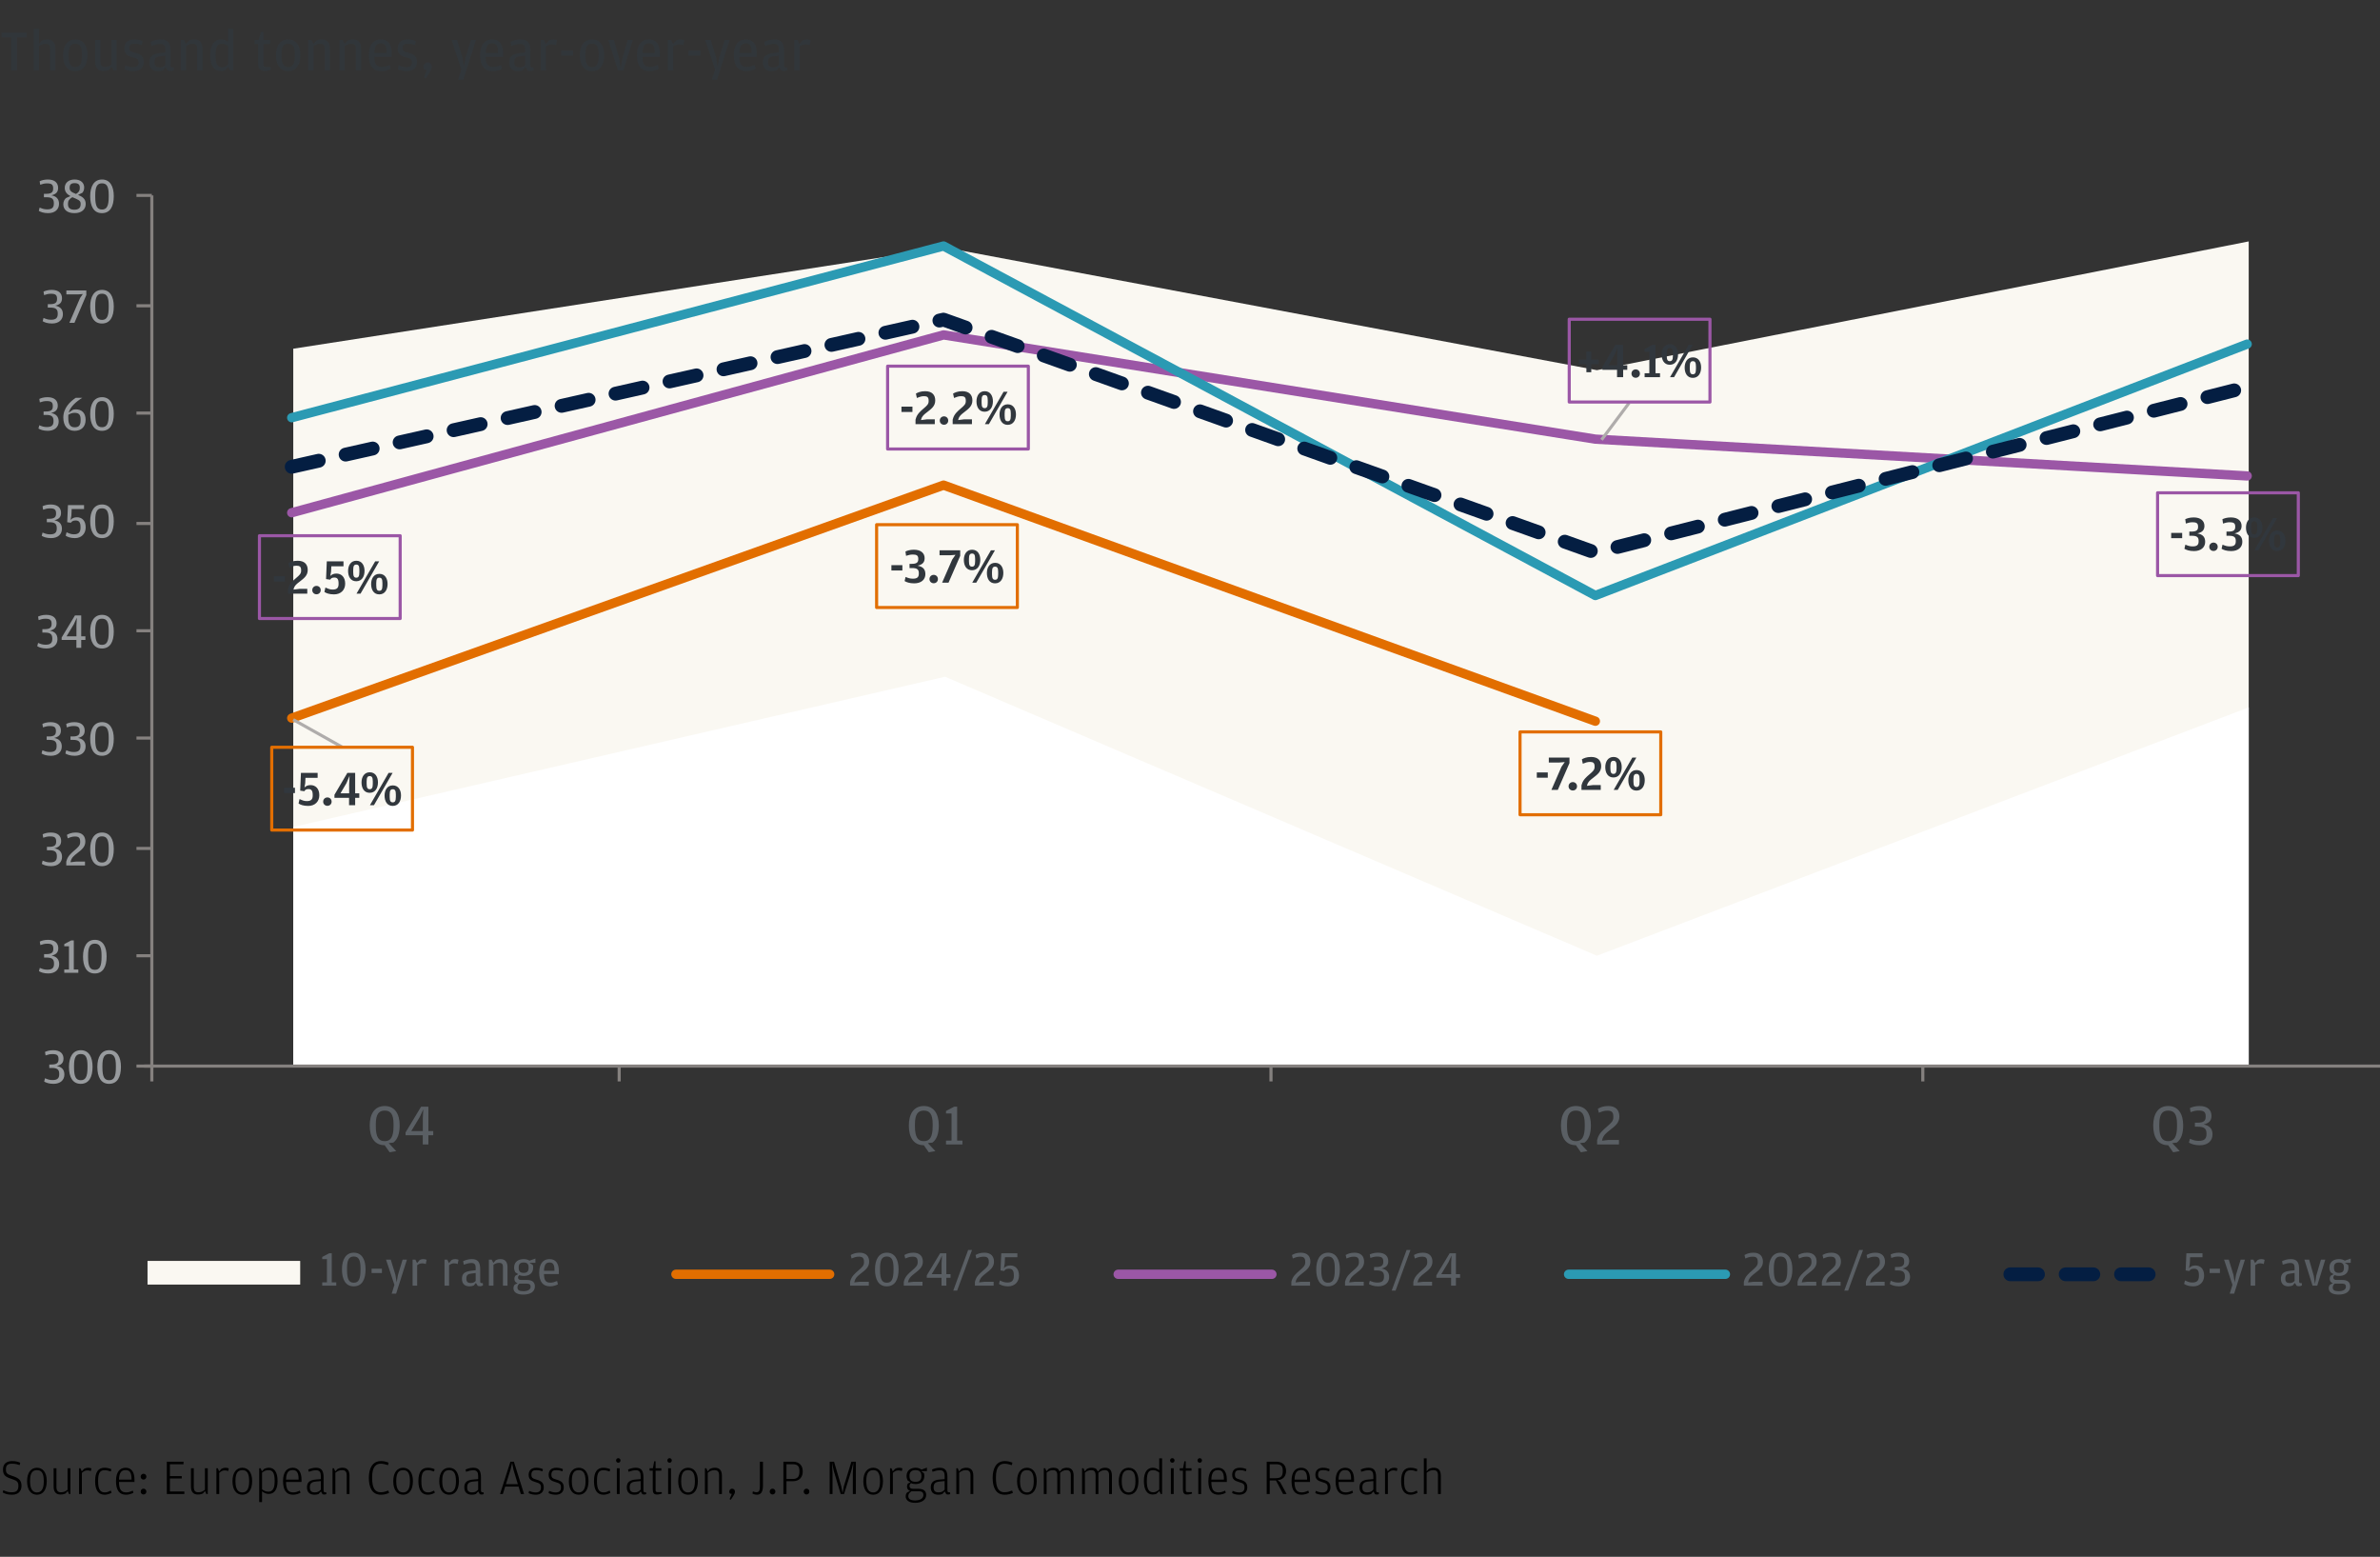 <svg width="575" height="376" viewBox="0 0 575 376" fill="none" xmlns="http://www.w3.org/2000/svg">
<rect x="0" y="0" width="575" height="376" fill="#333333" stroke="none"/>
<path d="M2.916 361.01C1.764 361.01 1.128 360.746 0.648 360.458L0.804 359.918C1.464 360.218 1.992 360.422 2.76 360.422C3.876 360.422 4.44 360.086 4.44 358.862C4.44 357.962 4.14 357.614 2.916 357.23C1.464 356.774 0.72 356.378 0.72 354.926C0.72 353.57 1.56 352.886 2.94 352.886C3.864 352.886 4.392 353.066 4.884 353.282L4.74 353.858C4.104 353.642 3.744 353.522 2.868 353.522C1.896 353.522 1.428 353.858 1.428 354.878C1.428 355.814 1.692 356.054 3 356.474C4.344 356.906 5.196 357.398 5.196 358.838C5.196 360.266 4.284 361.01 2.916 361.01ZM8.932 361.01C7.504 361.01 6.544 359.87 6.544 357.746C6.544 355.598 7.54 354.494 8.932 354.494C10.324 354.494 11.296 355.598 11.296 357.71C11.296 359.87 10.36 361.01 8.932 361.01ZM8.932 360.458C9.892 360.458 10.576 359.738 10.576 357.842V357.686C10.576 355.682 9.94 355.07 8.932 355.07C7.912 355.07 7.264 355.694 7.264 357.626V357.782C7.264 359.738 7.96 360.458 8.932 360.458ZM16.325 359.798V354.614H17.009V360.842H16.673L16.349 360.122L15.845 360.698C15.593 360.83 15.185 360.962 14.609 360.962C13.649 360.962 12.953 360.458 12.953 359.03V354.614H13.637V359.174C13.637 360.11 14.081 360.422 14.705 360.422C15.413 360.422 15.857 360.194 16.325 359.798ZM19.758 355.37L20.358 354.722C20.67 354.578 20.958 354.494 21.27 354.494C21.654 354.494 21.93 354.578 22.086 354.65L21.942 355.298C21.678 355.19 21.462 355.13 21.078 355.13C20.538 355.13 20.178 355.394 19.782 355.73V360.842H19.098V354.614H19.434L19.758 355.37ZM25.274 361.01C23.798 361.01 22.982 359.954 22.982 357.71C22.982 355.49 23.774 354.494 25.274 354.494C25.886 354.494 26.438 354.65 26.894 354.842L26.774 355.394C26.174 355.202 25.778 355.082 25.322 355.082C24.278 355.082 23.702 355.574 23.702 357.602V357.758C23.702 359.846 24.302 360.446 25.322 360.446C25.886 360.446 26.186 360.29 26.774 360.014L26.954 360.53C26.558 360.77 25.946 361.01 25.274 361.01ZM28.744 357.926C28.756 359.81 29.332 360.446 30.496 360.446C31.036 360.446 31.504 360.29 32.08 360.014L32.236 360.542C31.864 360.746 31.168 361.01 30.448 361.01C28.864 361.01 28.024 359.942 28.024 357.734C28.024 355.43 28.996 354.494 30.376 354.494C31.792 354.494 32.488 355.61 32.488 357.338V357.926H28.744ZM28.744 357.362H31.78V357.206C31.78 355.634 31.3 355.058 30.376 355.058C29.464 355.058 28.804 355.466 28.744 357.362ZM34.668 357.35C34.308 357.35 33.984 357.062 33.984 356.654C33.984 356.234 34.308 355.946 34.668 355.946C35.052 355.946 35.364 356.234 35.364 356.654C35.364 357.062 35.052 357.35 34.668 357.35ZM34.668 360.95C34.308 360.95 33.984 360.662 33.984 360.254C33.984 359.834 34.308 359.546 34.668 359.546C35.052 359.546 35.364 359.834 35.364 360.254C35.364 360.662 35.052 360.95 34.668 360.95ZM40.302 360.842V353.03H44.334V353.642H41.046V356.51H43.914V357.086H41.046V360.23H44.538V360.842H40.302ZM49.509 359.798V354.614H50.193V360.842H49.857L49.533 360.122L49.029 360.698C48.777 360.83 48.369 360.962 47.793 360.962C46.833 360.962 46.137 360.458 46.137 359.03V354.614H46.821V359.174C46.821 360.11 47.265 360.422 47.889 360.422C48.597 360.422 49.041 360.194 49.509 359.798ZM52.942 355.37L53.542 354.722C53.854 354.578 54.142 354.494 54.454 354.494C54.838 354.494 55.114 354.578 55.27 354.65L55.126 355.298C54.862 355.19 54.646 355.13 54.262 355.13C53.722 355.13 53.362 355.394 52.966 355.73V360.842H52.282V354.614H52.618L52.942 355.37ZM58.554 361.01C57.126 361.01 56.166 359.87 56.166 357.746C56.166 355.598 57.162 354.494 58.554 354.494C59.946 354.494 60.918 355.598 60.918 357.71C60.918 359.87 59.982 361.01 58.554 361.01ZM58.554 360.458C59.514 360.458 60.198 359.738 60.198 357.842V357.686C60.198 355.682 59.562 355.07 58.554 355.07C57.534 355.07 56.886 355.694 56.886 357.626V357.782C56.886 359.738 57.582 360.458 58.554 360.458ZM63.271 355.358L63.847 354.746C64.159 354.614 64.495 354.494 64.951 354.494C66.307 354.494 67.063 355.562 67.063 357.734C67.063 359.834 66.211 360.818 64.927 360.818C64.183 360.818 63.655 360.47 63.307 360.17V362.786H62.623V354.614H62.959L63.271 355.358ZM63.307 359.69C63.583 359.906 64.099 360.278 64.819 360.278C65.779 360.278 66.355 359.606 66.355 357.794V357.626C66.355 355.67 65.839 355.07 64.855 355.07C64.255 355.07 63.835 355.262 63.307 355.67V359.69ZM69.103 357.926C69.115 359.81 69.691 360.446 70.855 360.446C71.395 360.446 71.863 360.29 72.439 360.014L72.595 360.542C72.223 360.746 71.527 361.01 70.807 361.01C69.223 361.01 68.383 359.942 68.383 357.734C68.383 355.43 69.355 354.494 70.735 354.494C72.151 354.494 72.847 355.61 72.847 357.338V357.926H69.103ZM69.103 357.362H72.139V357.206C72.139 355.634 71.659 355.058 70.735 355.058C69.823 355.058 69.163 355.466 69.103 357.362ZM77.51 357.242V356.51C77.51 355.694 77.306 355.094 76.358 355.094C75.746 355.094 75.194 355.262 74.582 355.466L74.474 354.914C75.074 354.674 75.614 354.494 76.346 354.494C77.642 354.494 78.182 355.202 78.182 356.75V359.954C78.182 360.326 78.314 360.434 78.626 360.434H78.83L78.854 360.854C78.758 360.902 78.578 360.962 78.362 360.962C78.206 360.962 78.062 360.938 77.918 360.878L77.534 360.218L76.958 360.842C76.73 360.938 76.37 361.01 76.01 361.01C74.966 361.01 74.162 360.542 74.162 359.21C74.162 357.986 74.87 357.458 76.334 357.338L77.51 357.242ZM77.51 359.774V357.71L76.382 357.818C75.314 357.914 74.858 358.25 74.858 359.186V359.27C74.858 360.11 75.23 360.446 76.094 360.446C76.814 360.446 77.222 360.122 77.51 359.774ZM80.999 355.382L81.539 354.782C81.803 354.65 82.187 354.494 82.763 354.494C83.747 354.494 84.443 354.998 84.443 356.426V360.842H83.759V356.282C83.759 355.346 83.303 355.07 82.667 355.07C81.947 355.07 81.539 355.31 81.023 355.694V360.842H80.339V354.614H80.675L80.999 355.382ZM92.017 361.01C89.894 361.01 89.114 359.258 89.114 356.918C89.114 354.626 90.001 352.886 92.041 352.886C92.822 352.886 93.314 353.042 93.877 353.27L93.757 353.858C93.013 353.654 92.606 353.522 91.945 353.522C90.853 353.522 89.906 354.254 89.906 356.762V356.99C89.906 359.498 90.674 360.41 91.945 360.41C92.749 360.41 93.121 360.242 93.805 360.002L94.01 360.566C93.409 360.83 92.846 361.01 92.017 361.01ZM97.398 361.01C95.97 361.01 95.01 359.87 95.01 357.746C95.01 355.598 96.006 354.494 97.398 354.494C98.79 354.494 99.762 355.598 99.762 357.71C99.762 359.87 98.826 361.01 97.398 361.01ZM97.398 360.458C98.358 360.458 99.042 359.738 99.042 357.842V357.686C99.042 355.682 98.406 355.07 97.398 355.07C96.378 355.07 95.73 355.694 95.73 357.626V357.782C95.73 359.738 96.426 360.458 97.398 360.458ZM103.375 361.01C101.899 361.01 101.083 359.954 101.083 357.71C101.083 355.49 101.875 354.494 103.375 354.494C103.987 354.494 104.539 354.65 104.995 354.842L104.875 355.394C104.275 355.202 103.879 355.082 103.423 355.082C102.379 355.082 101.803 355.574 101.803 357.602V357.758C101.803 359.846 102.403 360.446 103.423 360.446C103.987 360.446 104.287 360.29 104.875 360.014L105.055 360.53C104.659 360.77 104.047 361.01 103.375 361.01ZM108.513 361.01C107.085 361.01 106.125 359.87 106.125 357.746C106.125 355.598 107.121 354.494 108.513 354.494C109.905 354.494 110.877 355.598 110.877 357.71C110.877 359.87 109.941 361.01 108.513 361.01ZM108.513 360.458C109.473 360.458 110.157 359.738 110.157 357.842V357.686C110.157 355.682 109.521 355.07 108.513 355.07C107.493 355.07 106.845 355.694 106.845 357.626V357.782C106.845 359.738 107.541 360.458 108.513 360.458ZM115.522 357.242V356.51C115.522 355.694 115.318 355.094 114.37 355.094C113.758 355.094 113.206 355.262 112.594 355.466L112.486 354.914C113.086 354.674 113.626 354.494 114.358 354.494C115.654 354.494 116.194 355.202 116.194 356.75V359.954C116.194 360.326 116.326 360.434 116.638 360.434H116.842L116.866 360.854C116.77 360.902 116.59 360.962 116.374 360.962C116.218 360.962 116.074 360.938 115.93 360.878L115.546 360.218L114.97 360.842C114.742 360.938 114.382 361.01 114.022 361.01C112.978 361.01 112.174 360.542 112.174 359.21C112.174 357.986 112.882 357.458 114.346 357.338L115.522 357.242ZM115.522 359.774V357.71L114.394 357.818C113.326 357.914 112.87 358.25 112.87 359.186V359.27C112.87 360.11 113.242 360.446 114.106 360.446C114.826 360.446 115.234 360.122 115.522 359.774ZM122.05 359.042L121.486 360.842H120.814L123.31 353.03H124.15L126.61 360.842H125.83L125.29 359.042H122.05ZM125.11 358.466L124.042 354.938L123.73 353.294L123.346 354.938L122.23 358.466H125.11ZM129.437 361.01C128.633 361.01 128.057 360.806 127.709 360.614L127.829 360.074C128.249 360.266 128.801 360.458 129.425 360.458C130.193 360.458 130.697 360.146 130.697 359.27C130.697 358.466 130.469 358.262 129.257 357.914C128.345 357.65 127.721 357.278 127.721 356.198C127.721 355.07 128.453 354.494 129.569 354.494C130.253 354.494 130.793 354.65 131.165 354.842L131.045 355.358C130.577 355.19 130.253 355.07 129.557 355.07C128.813 355.07 128.381 355.298 128.381 356.174C128.381 356.966 128.741 357.098 129.677 357.374C130.805 357.71 131.369 358.118 131.369 359.258C131.369 360.254 130.721 361.01 129.437 361.01ZM134.268 361.01C133.464 361.01 132.888 360.806 132.54 360.614L132.66 360.074C133.08 360.266 133.632 360.458 134.256 360.458C135.024 360.458 135.528 360.146 135.528 359.27C135.528 358.466 135.3 358.262 134.088 357.914C133.176 357.65 132.552 357.278 132.552 356.198C132.552 355.07 133.284 354.494 134.4 354.494C135.084 354.494 135.624 354.65 135.996 354.842L135.876 355.358C135.408 355.19 135.084 355.07 134.388 355.07C133.644 355.07 133.212 355.298 133.212 356.174C133.212 356.966 133.572 357.098 134.508 357.374C135.636 357.71 136.2 358.118 136.2 359.258C136.2 360.254 135.552 361.01 134.268 361.01ZM139.819 361.01C138.391 361.01 137.431 359.87 137.431 357.746C137.431 355.598 138.427 354.494 139.819 354.494C141.211 354.494 142.183 355.598 142.183 357.71C142.183 359.87 141.247 361.01 139.819 361.01ZM139.819 360.458C140.779 360.458 141.463 359.738 141.463 357.842V357.686C141.463 355.682 140.827 355.07 139.819 355.07C138.799 355.07 138.151 355.694 138.151 357.626V357.782C138.151 359.738 138.847 360.458 139.819 360.458ZM145.796 361.01C144.32 361.01 143.504 359.954 143.504 357.71C143.504 355.49 144.296 354.494 145.796 354.494C146.408 354.494 146.96 354.65 147.416 354.842L147.296 355.394C146.696 355.202 146.3 355.082 145.844 355.082C144.8 355.082 144.224 355.574 144.224 357.602V357.758C144.224 359.846 144.824 360.446 145.844 360.446C146.408 360.446 146.708 360.29 147.296 360.014L147.476 360.53C147.08 360.77 146.468 361.01 145.796 361.01ZM149.373 353.282C149.085 353.282 148.833 353.042 148.833 352.73C148.833 352.418 149.085 352.178 149.373 352.178C149.661 352.178 149.913 352.418 149.913 352.73C149.913 353.042 149.661 353.282 149.373 353.282ZM149.025 360.842V354.614H149.709V360.842H149.025ZM154.779 357.242V356.51C154.779 355.694 154.575 355.094 153.627 355.094C153.015 355.094 152.463 355.262 151.851 355.466L151.743 354.914C152.343 354.674 152.883 354.494 153.615 354.494C154.911 354.494 155.451 355.202 155.451 356.75V359.954C155.451 360.326 155.583 360.434 155.895 360.434H156.099L156.123 360.854C156.027 360.902 155.847 360.962 155.631 360.962C155.475 360.962 155.331 360.938 155.187 360.878L154.803 360.218L154.227 360.842C153.999 360.938 153.639 361.01 153.279 361.01C152.235 361.01 151.431 360.542 151.431 359.21C151.431 357.986 152.139 357.458 153.603 357.338L154.779 357.242ZM154.779 359.774V357.71L153.651 357.818C152.583 357.914 152.127 358.25 152.127 359.186V359.27C152.127 360.11 152.499 360.446 153.363 360.446C154.083 360.446 154.491 360.122 154.779 359.774ZM158.711 360.962C157.991 360.962 157.703 360.59 157.703 359.702V355.202H156.935V354.614H157.739L158.051 352.934H158.387V354.614H159.779V355.202H158.387V359.81C158.387 360.242 158.495 360.386 158.903 360.386H159.875L159.911 360.734C159.551 360.854 159.167 360.962 158.711 360.962ZM161.768 353.282C161.48 353.282 161.228 353.042 161.228 352.73C161.228 352.418 161.48 352.178 161.768 352.178C162.056 352.178 162.308 352.418 162.308 352.73C162.308 353.042 162.056 353.282 161.768 353.282ZM161.42 360.842V354.614H162.104V360.842H161.42ZM166.238 361.01C164.81 361.01 163.85 359.87 163.85 357.746C163.85 355.598 164.846 354.494 166.238 354.494C167.63 354.494 168.602 355.598 168.602 357.71C168.602 359.87 167.666 361.01 166.238 361.01ZM166.238 360.458C167.198 360.458 167.882 359.738 167.882 357.842V357.686C167.882 355.682 167.246 355.07 166.238 355.07C165.218 355.07 164.57 355.694 164.57 357.626V357.782C164.57 359.738 165.266 360.458 166.238 360.458ZM170.967 355.382L171.507 354.782C171.771 354.65 172.155 354.494 172.731 354.494C173.715 354.494 174.411 354.998 174.411 356.426V360.842H173.727V356.282C173.727 355.346 173.271 355.07 172.635 355.07C171.915 355.07 171.507 355.31 170.991 355.694V360.842H170.307V354.614H170.643L170.967 355.382ZM176.559 362.222L176.271 362.078L176.799 360.806L176.391 360.746C176.283 360.638 176.187 360.494 176.187 360.254C176.187 359.834 176.511 359.546 176.871 359.546C177.255 359.546 177.567 359.834 177.567 360.254C177.567 360.65 177.339 361.022 177.147 361.322L176.559 362.222ZM182.89 361.01C182.434 361.01 182.014 360.854 181.798 360.734L181.894 360.194C182.194 360.314 182.434 360.41 182.758 360.41C183.286 360.41 183.586 360.134 183.586 359.054V353.03H184.33V358.79C184.33 360.434 183.754 361.01 182.89 361.01ZM186.641 360.95C186.281 360.95 185.957 360.662 185.957 360.254C185.957 359.834 186.281 359.546 186.641 359.546C187.025 359.546 187.337 359.834 187.337 360.254C187.337 360.662 187.025 360.95 186.641 360.95ZM189.261 360.842V353.03H191.541C193.233 353.03 193.941 354.062 193.941 355.37C193.941 356.642 193.257 357.746 191.541 357.746H190.005V360.842H189.261ZM190.005 357.206H191.457C192.681 357.206 193.137 356.678 193.137 355.406V355.31C193.137 354.074 192.681 353.642 191.433 353.642H190.005V357.206ZM194.85 360.95C194.49 360.95 194.166 360.662 194.166 360.254C194.166 359.834 194.49 359.546 194.85 359.546C195.234 359.546 195.546 359.834 195.546 360.254C195.546 360.662 195.234 360.95 194.85 360.95ZM200.449 360.842V353.03H201.505L203.245 358.958L203.569 360.602L203.869 358.958L205.693 353.03H206.773V360.842H206.041V355.778L206.173 353.234L205.693 355.154L203.929 360.842H203.113L201.433 355.25L201.013 353.234L201.133 355.778V360.842H200.449ZM210.962 361.01C209.534 361.01 208.574 359.87 208.574 357.746C208.574 355.598 209.57 354.494 210.962 354.494C212.354 354.494 213.326 355.598 213.326 357.71C213.326 359.87 212.39 361.01 210.962 361.01ZM210.962 360.458C211.922 360.458 212.606 359.738 212.606 357.842V357.686C212.606 355.682 211.97 355.07 210.962 355.07C209.942 355.07 209.294 355.694 209.294 357.626V357.782C209.294 359.738 209.99 360.458 210.962 360.458ZM215.691 355.37L216.291 354.722C216.603 354.578 216.891 354.494 217.203 354.494C217.587 354.494 217.863 354.578 218.019 354.65L217.875 355.298C217.611 355.19 217.395 355.13 217.011 355.13C216.471 355.13 216.111 355.394 215.715 355.73V360.842H215.031V354.614H215.367L215.691 355.37ZM222.635 354.95L223.943 354.458V355.298H222.527L223.223 355.802C223.283 356.006 223.319 356.162 223.319 356.426C223.319 357.926 222.275 358.43 221.183 358.43C220.811 358.43 220.439 358.37 220.103 358.214C219.911 358.358 219.731 358.574 219.731 358.886C219.731 359.354 220.019 359.582 220.607 359.582H221.963C223.127 359.582 223.763 360.134 223.763 361.046C223.763 362.258 222.683 362.966 221.099 362.966C219.599 362.966 218.807 362.318 218.807 361.394C218.807 360.89 219.035 360.602 219.167 360.458L219.899 360.086C219.551 359.99 219.131 359.714 219.131 359.018C219.131 358.61 219.299 358.382 219.383 358.274L219.971 357.998L219.287 357.578C219.131 357.278 219.023 356.882 219.023 356.462C219.023 354.998 220.223 354.494 221.183 354.494C221.663 354.494 222.203 354.614 222.635 354.95ZM221.183 357.89C222.191 357.89 222.611 357.458 222.611 356.498V356.426C222.611 355.61 222.191 355.058 221.183 355.058C220.163 355.058 219.731 355.61 219.731 356.414V356.486C219.731 357.458 220.163 357.89 221.183 357.89ZM220.199 360.182C219.731 360.482 219.443 360.818 219.443 361.346C219.443 362.066 220.019 362.39 221.099 362.39C222.443 362.39 223.091 361.79 223.091 361.106V361.058C223.091 360.578 222.863 360.182 222.047 360.182H220.199ZM228.219 357.242V356.51C228.219 355.694 228.015 355.094 227.067 355.094C226.455 355.094 225.903 355.262 225.291 355.466L225.183 354.914C225.783 354.674 226.323 354.494 227.055 354.494C228.351 354.494 228.891 355.202 228.891 356.75V359.954C228.891 360.326 229.023 360.434 229.335 360.434H229.539L229.563 360.854C229.467 360.902 229.287 360.962 229.071 360.962C228.915 360.962 228.771 360.938 228.627 360.878L228.243 360.218L227.667 360.842C227.439 360.938 227.079 361.01 226.719 361.01C225.675 361.01 224.871 360.542 224.871 359.21C224.871 357.986 225.579 357.458 227.043 357.338L228.219 357.242ZM228.219 359.774V357.71L227.091 357.818C226.023 357.914 225.567 358.25 225.567 359.186V359.27C225.567 360.11 225.939 360.446 226.803 360.446C227.523 360.446 227.931 360.122 228.219 359.774ZM231.707 355.382L232.247 354.782C232.511 354.65 232.895 354.494 233.471 354.494C234.455 354.494 235.151 354.998 235.151 356.426V360.842H234.467V356.282C234.467 355.346 234.011 355.07 233.375 355.07C232.655 355.07 232.247 355.31 231.731 355.694V360.842H231.047V354.614H231.383L231.707 355.382ZM242.726 361.01C240.602 361.01 239.822 359.258 239.822 356.918C239.822 354.626 240.71 352.886 242.75 352.886C243.53 352.886 244.022 353.042 244.586 353.27L244.466 353.858C243.722 353.654 243.314 353.522 242.654 353.522C241.562 353.522 240.614 354.254 240.614 356.762V356.99C240.614 359.498 241.382 360.41 242.654 360.41C243.458 360.41 243.83 360.242 244.514 360.002L244.718 360.566C244.118 360.83 243.554 361.01 242.726 361.01ZM248.106 361.01C246.678 361.01 245.718 359.87 245.718 357.746C245.718 355.598 246.714 354.494 248.106 354.494C249.498 354.494 250.47 355.598 250.47 357.71C250.47 359.87 249.534 361.01 248.106 361.01ZM248.106 360.458C249.066 360.458 249.75 359.738 249.75 357.842V357.686C249.75 355.682 249.114 355.07 248.106 355.07C247.086 355.07 246.438 355.694 246.438 357.626V357.782C246.438 359.738 247.134 360.458 248.106 360.458ZM256.015 355.418L256.591 354.782C256.819 354.65 257.239 354.494 257.767 354.494C258.739 354.494 259.387 354.998 259.387 356.426V360.842H258.703V356.282C258.703 355.346 258.307 355.07 257.671 355.07C256.987 355.07 256.591 355.322 256.123 355.706V360.842H255.439V356.282C255.439 355.346 255.007 355.07 254.407 355.07C253.747 355.07 253.327 355.31 252.859 355.67V360.842H252.175V354.614H252.511L252.823 355.358L253.327 354.782C253.567 354.65 253.951 354.494 254.503 354.494C254.959 354.494 255.295 354.59 255.607 354.782L256.015 355.418ZM265.264 355.418L265.84 354.782C266.068 354.65 266.488 354.494 267.016 354.494C267.988 354.494 268.636 354.998 268.636 356.426V360.842H267.952V356.282C267.952 355.346 267.556 355.07 266.92 355.07C266.236 355.07 265.84 355.322 265.372 355.706V360.842H264.688V356.282C264.688 355.346 264.256 355.07 263.656 355.07C262.996 355.07 262.576 355.31 262.108 355.67V360.842H261.424V354.614H261.76L262.072 355.358L262.576 354.782C262.816 354.65 263.2 354.494 263.752 354.494C264.208 354.494 264.544 354.59 264.856 354.782L265.264 355.418ZM272.677 361.01C271.249 361.01 270.289 359.87 270.289 357.746C270.289 355.598 271.285 354.494 272.677 354.494C274.069 354.494 275.041 355.598 275.041 357.71C275.041 359.87 274.105 361.01 272.677 361.01ZM272.677 360.458C273.637 360.458 274.321 359.738 274.321 357.842V357.686C274.321 355.682 273.685 355.07 272.677 355.07C271.657 355.07 271.009 355.694 271.009 357.626V357.782C271.009 359.738 271.705 360.458 272.677 360.458ZM280.07 355.118V352.226H280.754V360.842H280.418L280.106 360.098L279.398 360.782C279.218 360.866 278.918 360.962 278.486 360.962C277.106 360.962 276.362 359.834 276.362 357.662C276.362 355.514 277.214 354.494 278.51 354.494C279.23 354.494 279.734 354.818 280.07 355.118ZM280.07 359.762V355.658C279.794 355.442 279.278 355.07 278.594 355.07C277.622 355.07 277.07 355.574 277.07 357.602V357.77C277.07 359.75 277.634 360.422 278.606 360.422C279.194 360.422 279.53 360.182 280.07 359.762ZM283.227 353.282C282.939 353.282 282.687 353.042 282.687 352.73C282.687 352.418 282.939 352.178 283.227 352.178C283.515 352.178 283.767 352.418 283.767 352.73C283.767 353.042 283.515 353.282 283.227 353.282ZM282.879 360.842V354.614H283.563V360.842H282.879ZM286.797 360.962C286.077 360.962 285.789 360.59 285.789 359.702V355.202H285.021V354.614H285.825L286.137 352.934H286.473V354.614H287.865V355.202H286.473V359.81C286.473 360.242 286.581 360.386 286.989 360.386H287.961L287.997 360.734C287.637 360.854 287.253 360.962 286.797 360.962ZM289.854 353.282C289.566 353.282 289.314 353.042 289.314 352.73C289.314 352.418 289.566 352.178 289.854 352.178C290.142 352.178 290.394 352.418 290.394 352.73C290.394 353.042 290.142 353.282 289.854 353.282ZM289.506 360.842V354.614H290.19V360.842H289.506ZM292.656 357.926C292.668 359.81 293.244 360.446 294.408 360.446C294.948 360.446 295.416 360.29 295.992 360.014L296.148 360.542C295.776 360.746 295.08 361.01 294.36 361.01C292.776 361.01 291.936 359.942 291.936 357.734C291.936 355.43 292.908 354.494 294.288 354.494C295.704 354.494 296.4 355.61 296.4 357.338V357.926H292.656ZM292.656 357.362H295.692V357.206C295.692 355.634 295.212 355.058 294.288 355.058C293.376 355.058 292.716 355.466 292.656 357.362ZM299.408 361.01C298.604 361.01 298.028 360.806 297.68 360.614L297.8 360.074C298.22 360.266 298.772 360.458 299.396 360.458C300.164 360.458 300.668 360.146 300.668 359.27C300.668 358.466 300.44 358.262 299.228 357.914C298.316 357.65 297.692 357.278 297.692 356.198C297.692 355.07 298.424 354.494 299.54 354.494C300.224 354.494 300.764 354.65 301.136 354.842L301.016 355.358C300.548 355.19 300.224 355.07 299.528 355.07C298.784 355.07 298.352 355.298 298.352 356.174C298.352 356.966 298.712 357.098 299.648 357.374C300.776 357.71 301.34 358.118 301.34 359.258C301.34 360.254 300.692 361.01 299.408 361.01ZM308.67 357.482L309.294 357.998L310.842 360.842H310.002L308.262 357.554H306.762V360.842H306.03V353.03H308.31C310.002 353.03 310.71 353.99 310.71 355.274C310.71 356.222 310.278 357.374 308.67 357.482ZM306.762 357.014H308.226C309.45 357.014 309.906 356.558 309.906 355.31V355.214C309.906 354.002 309.45 353.642 308.202 353.642H306.762V357.014ZM312.753 357.926C312.765 359.81 313.341 360.446 314.505 360.446C315.045 360.446 315.513 360.29 316.089 360.014L316.245 360.542C315.873 360.746 315.177 361.01 314.457 361.01C312.873 361.01 312.033 359.942 312.033 357.734C312.033 355.43 313.005 354.494 314.385 354.494C315.801 354.494 316.497 355.61 316.497 357.338V357.926H312.753ZM312.753 357.362H315.789V357.206C315.789 355.634 315.309 355.058 314.385 355.058C313.473 355.058 312.813 355.466 312.753 357.362ZM319.505 361.01C318.701 361.01 318.125 360.806 317.777 360.614L317.897 360.074C318.317 360.266 318.869 360.458 319.493 360.458C320.261 360.458 320.765 360.146 320.765 359.27C320.765 358.466 320.537 358.262 319.325 357.914C318.413 357.65 317.789 357.278 317.789 356.198C317.789 355.07 318.521 354.494 319.637 354.494C320.321 354.494 320.861 354.65 321.233 354.842L321.113 355.358C320.645 355.19 320.321 355.07 319.625 355.07C318.881 355.07 318.449 355.298 318.449 356.174C318.449 356.966 318.809 357.098 319.745 357.374C320.873 357.71 321.437 358.118 321.437 359.258C321.437 360.254 320.789 361.01 319.505 361.01ZM323.388 357.926C323.4 359.81 323.976 360.446 325.14 360.446C325.68 360.446 326.148 360.29 326.724 360.014L326.88 360.542C326.508 360.746 325.812 361.01 325.092 361.01C323.508 361.01 322.668 359.942 322.668 357.734C322.668 355.43 323.64 354.494 325.02 354.494C326.436 354.494 327.132 355.61 327.132 357.338V357.926H323.388ZM323.388 357.362H326.424V357.206C326.424 355.634 325.944 355.058 325.02 355.058C324.108 355.058 323.448 355.466 323.388 357.362ZM331.795 357.242V356.51C331.795 355.694 331.591 355.094 330.643 355.094C330.031 355.094 329.479 355.262 328.867 355.466L328.759 354.914C329.359 354.674 329.899 354.494 330.631 354.494C331.927 354.494 332.467 355.202 332.467 356.75V359.954C332.467 360.326 332.599 360.434 332.911 360.434H333.115L333.139 360.854C333.043 360.902 332.863 360.962 332.647 360.962C332.491 360.962 332.347 360.938 332.203 360.878L331.819 360.218L331.243 360.842C331.015 360.938 330.655 361.01 330.295 361.01C329.251 361.01 328.447 360.542 328.447 359.21C328.447 357.986 329.155 357.458 330.619 357.338L331.795 357.242ZM331.795 359.774V357.71L330.667 357.818C329.599 357.914 329.143 358.25 329.143 359.186V359.27C329.143 360.11 329.515 360.446 330.379 360.446C331.099 360.446 331.507 360.122 331.795 359.774ZM335.284 355.37L335.884 354.722C336.196 354.578 336.484 354.494 336.796 354.494C337.18 354.494 337.456 354.578 337.612 354.65L337.468 355.298C337.204 355.19 336.988 355.13 336.604 355.13C336.064 355.13 335.704 355.394 335.308 355.73V360.842H334.624V354.614H334.96L335.284 355.37ZM340.8 361.01C339.324 361.01 338.508 359.954 338.508 357.71C338.508 355.49 339.3 354.494 340.8 354.494C341.412 354.494 341.964 354.65 342.42 354.842L342.3 355.394C341.7 355.202 341.304 355.082 340.848 355.082C339.804 355.082 339.228 355.574 339.228 357.602V357.758C339.228 359.846 339.828 360.446 340.848 360.446C341.412 360.446 341.712 360.29 342.3 360.014L342.48 360.53C342.084 360.77 341.472 361.01 340.8 361.01ZM344.677 355.694V360.842H343.993V352.226H344.677V355.358L345.193 354.782C345.457 354.65 345.841 354.494 346.417 354.494C347.401 354.494 348.097 354.998 348.097 356.426V360.842H347.413V356.282C347.413 355.346 346.957 355.07 346.321 355.07C345.601 355.07 345.193 355.31 344.677 355.694Z" fill="black"/>
<g clip-path="url(#clip0_11873_4035)">
<path d="M70.851 84.22L228.328 59.785L385.805 89.403L543.282 58.304V257.486H385.805H228.328H70.851V84.22Z" fill="#FAF8F2"/>
<path d="M70.851 199.731L228.328 163.448L385.805 230.83L543.282 170.853V257.486H385.805H228.328H70.851V199.731Z" fill="white"/>
<path d="M36.682 257.487V47.197" stroke="#85817F" stroke-width="0.75" stroke-linejoin="round"/>
<path d="M32.968 47.197H36.682" stroke="#85817F" stroke-width="0.75" stroke-linejoin="round"/>
<path d="M32.968 73.853H36.682" stroke="#85817F" stroke-width="0.75" stroke-linejoin="round"/>
<path d="M32.968 99.769H36.682" stroke="#85817F" stroke-width="0.75" stroke-linejoin="round"/>
<path d="M32.968 126.426H36.682" stroke="#85817F" stroke-width="0.75" stroke-linejoin="round"/>
<path d="M32.968 152.342H36.682" stroke="#85817F" stroke-width="0.75" stroke-linejoin="round"/>
<path d="M32.968 178.258H36.682" stroke="#85817F" stroke-width="0.75" stroke-linejoin="round"/>
<path d="M32.968 204.914H36.682" stroke="#85817F" stroke-width="0.75" stroke-linejoin="round"/>
<path d="M32.968 230.83H36.682" stroke="#85817F" stroke-width="0.75" stroke-linejoin="round"/>
<path d="M32.968 257.487H36.682" stroke="#85817F" stroke-width="0.75" stroke-linejoin="round"/>
<path d="M34.825 257.487H575" stroke="#85817F" stroke-width="0.75" stroke-linejoin="round"/>
<path d="M464.543 257.487V261.19" stroke="#85817F" stroke-width="0.75" stroke-linejoin="round"/>
<path d="M307.067 257.487V261.19" stroke="#85817F" stroke-width="0.75" stroke-linejoin="round"/>
<path d="M149.59 257.487V261.19" stroke="#85817F" stroke-width="0.75" stroke-linejoin="round"/>
<path d="M36.682 257.487V261.19" stroke="#85817F" stroke-width="0.75" stroke-linejoin="round"/>
<path d="M70.48 173.445L227.957 117.17L385.434 174.185" stroke="#E26E00" stroke-width="2.25" stroke-linecap="round" stroke-linejoin="round"/>
<path d="M70.48 123.834L227.957 80.888L385.434 106.063L542.91 114.949" stroke="#9B57A6" stroke-width="2.25" stroke-linecap="round" stroke-linejoin="round"/>
<path d="M70.48 100.881L227.957 59.415L385.434 143.827L542.91 83.11" stroke="#2B9AB3" stroke-width="2.25" stroke-linecap="round" stroke-linejoin="round"/>
<path d="M532.882 94.305L539.36 92.662C540.251 92.439 541.157 92.973 541.395 93.861C541.618 94.75 541.083 95.653 540.192 95.89L533.714 97.534C532.823 97.756 531.917 97.223 531.679 96.334C531.456 95.446 531.991 94.542 532.882 94.305Z" fill="#041E42"/>
<path d="M519.928 97.593L526.405 95.949C527.296 95.727 528.203 96.26 528.44 97.148C528.663 98.037 528.128 98.94 527.237 99.177L520.76 100.821C519.868 101.043 518.962 100.51 518.724 99.621C518.501 98.733 519.036 97.83 519.928 97.593Z" fill="#041E42"/>
<path d="M506.973 100.881L513.45 99.237C514.342 99.015 515.248 99.548 515.486 100.436C515.709 101.325 515.174 102.228 514.282 102.465L507.805 104.109C506.914 104.331 506.007 103.798 505.77 102.91C505.547 102.021 506.082 101.118 506.973 100.881Z" fill="#041E42"/>
<path d="M494.018 104.182L500.496 102.539C501.387 102.316 502.293 102.85 502.531 103.738C502.754 104.627 502.219 105.53 501.328 105.767L494.85 107.411C493.959 107.633 493.053 107.1 492.815 106.211C492.592 105.323 493.127 104.419 494.018 104.182Z" fill="#041E42"/>
<path d="M481.049 107.471L487.526 105.827C488.417 105.605 489.324 106.138 489.561 107.026C489.784 107.915 489.249 108.818 488.358 109.055L481.881 110.699C480.989 110.921 480.083 110.388 479.845 109.499C479.623 108.611 480.157 107.707 481.049 107.471Z" fill="#041E42"/>
<path d="M468.094 110.758L474.571 109.114C475.463 108.892 476.369 109.425 476.607 110.313C476.83 111.202 476.295 112.105 475.403 112.342L468.926 113.986C468.035 114.208 467.128 113.675 466.891 112.786C466.668 111.898 467.203 110.995 468.094 110.758Z" fill="#041E42"/>
<path d="M455.139 114.046L461.617 112.402C462.508 112.18 463.414 112.713 463.652 113.601C463.875 114.49 463.34 115.393 462.449 115.63L455.971 117.274C455.08 117.496 454.174 116.963 453.936 116.075C453.713 115.186 454.248 114.283 455.139 114.046Z" fill="#041E42"/>
<path d="M442.185 117.333L448.662 115.689C449.553 115.467 450.46 116 450.697 116.889C450.92 117.777 450.385 118.68 449.494 118.917L443.017 120.561C442.125 120.783 441.219 120.25 440.981 119.362C440.758 118.473 441.293 117.57 442.185 117.333Z" fill="#041E42"/>
<path d="M429.23 120.621L435.707 118.977C436.599 118.755 437.505 119.288 437.743 120.177C437.965 121.065 437.431 121.969 436.539 122.205L430.062 123.849C429.171 124.071 428.264 123.538 428.027 122.65C427.804 121.761 428.339 120.858 429.23 120.621Z" fill="#041E42"/>
<path d="M416.275 123.908L422.753 122.264C423.644 122.042 424.55 122.575 424.788 123.464C425.011 124.352 424.476 125.256 423.585 125.493L417.107 127.136C416.216 127.359 415.31 126.825 415.072 125.937C414.849 125.048 415.384 124.145 416.275 123.908Z" fill="#041E42"/>
<path d="M403.321 127.211L409.798 125.567C410.689 125.345 411.596 125.878 411.833 126.766C412.056 127.655 411.521 128.558 410.63 128.795L404.153 130.439C403.261 130.661 402.355 130.128 402.117 129.24C401.894 128.351 402.429 127.448 403.321 127.211Z" fill="#041E42"/>
<path d="M390.351 130.499L396.828 128.855C397.72 128.633 398.626 129.166 398.864 130.055C399.087 130.943 398.552 131.846 397.66 132.083L391.183 133.727C390.292 133.949 389.385 133.416 389.148 132.528C388.925 131.639 389.46 130.736 390.351 130.499Z" fill="#041E42"/>
<path d="M378.6 129.255L384.899 131.506C385.76 131.817 386.221 132.764 385.909 133.638C385.597 134.497 384.646 134.956 383.77 134.645L377.471 132.394C376.609 132.083 376.148 131.135 376.46 130.262C376.772 129.403 377.723 128.944 378.6 129.255Z" fill="#041E42"/>
<path d="M366.002 124.753L372.301 127.004C373.162 127.315 373.623 128.263 373.311 129.136C372.999 129.995 372.048 130.454 371.172 130.143L364.872 127.892C364.011 127.581 363.55 126.634 363.862 125.76C364.174 124.901 365.125 124.442 366.002 124.753Z" fill="#041E42"/>
<path d="M353.418 120.265L359.717 122.516C360.579 122.827 361.04 123.775 360.728 124.649C360.416 125.508 359.465 125.967 358.588 125.656L352.289 123.405C351.428 123.094 350.967 122.146 351.279 121.272C351.591 120.414 352.542 119.954 353.418 120.265Z" fill="#041E42"/>
<path d="M340.835 115.764L347.134 118.014C347.996 118.325 348.456 119.273 348.144 120.147C347.832 121.006 346.881 121.465 346.005 121.154L339.706 118.903C338.844 118.592 338.384 117.644 338.696 116.771C339.008 115.912 339.958 115.453 340.835 115.764Z" fill="#041E42"/>
<path d="M328.252 111.262L334.551 113.513C335.412 113.824 335.873 114.771 335.561 115.645C335.249 116.504 334.298 116.963 333.422 116.652L327.123 114.401C326.261 114.09 325.8 113.142 326.112 112.269C326.424 111.41 327.375 110.951 328.252 111.262Z" fill="#041E42"/>
<path d="M315.668 106.759L321.967 109.01C322.829 109.321 323.29 110.269 322.978 111.143C322.666 112.002 321.715 112.461 320.838 112.15L314.539 109.899C313.678 109.588 313.217 108.64 313.529 107.766C313.841 106.893 314.792 106.448 315.668 106.759Z" fill="#041E42"/>
<path d="M303.07 102.272L309.369 104.523C310.231 104.834 310.692 105.782 310.38 106.656C310.068 107.515 309.117 107.974 308.24 107.663L301.941 105.412C301.08 105.101 300.619 104.153 300.931 103.279C301.243 102.42 302.194 101.961 303.07 102.272Z" fill="#041E42"/>
<path d="M290.487 97.77L296.786 100.021C297.648 100.332 298.108 101.28 297.796 102.153C297.484 103.012 296.533 103.472 295.657 103.161L289.358 100.91C288.496 100.599 288.036 99.651 288.348 98.777C288.66 97.903 289.61 97.459 290.487 97.77Z" fill="#041E42"/>
<path d="M277.904 93.268L284.203 95.519C285.064 95.83 285.525 96.778 285.213 97.652C284.901 98.511 283.95 98.97 283.074 98.659L276.775 96.408C275.913 96.097 275.452 95.149 275.764 94.275C276.076 93.416 277.027 92.957 277.904 93.268Z" fill="#041E42"/>
<path d="M265.32 88.782L271.62 91.033C272.481 91.344 272.942 92.291 272.63 93.165C272.318 94.024 271.367 94.483 270.49 94.172L264.191 91.921C263.33 91.61 262.869 90.662 263.181 89.789C263.493 88.915 264.444 88.471 265.32 88.782Z" fill="#041E42"/>
<path d="M252.737 84.279L259.036 86.53C259.898 86.841 260.358 87.789 260.046 88.663C259.734 89.522 258.784 89.981 257.907 89.67L251.608 87.419C250.746 87.108 250.286 86.16 250.598 85.286C250.91 84.427 251.861 83.968 252.737 84.279Z" fill="#041E42"/>
<path d="M240.139 79.777L246.438 82.028C247.3 82.339 247.76 83.287 247.448 84.16C247.136 85.019 246.185 85.478 245.309 85.167L239.01 82.916C238.148 82.605 237.688 81.658 238 80.784C238.312 79.91 239.262 79.466 240.139 79.777Z" fill="#041E42"/>
<path d="M226.59 75.793L227.585 75.571C227.897 75.497 228.224 75.527 228.521 75.631L233.855 77.541C234.716 77.852 235.177 78.8 234.865 79.674C234.553 80.532 233.602 80.992 232.726 80.681L227.392 78.77L228.328 78.829L227.333 79.052C226.427 79.259 225.535 78.696 225.327 77.793C225.119 76.889 225.684 76.001 226.59 75.793Z" fill="#041E42"/>
<path d="M213.546 78.74L220.068 77.274C220.974 77.067 221.866 77.63 222.074 78.533C222.282 79.437 221.717 80.325 220.811 80.532L214.289 81.999C213.383 82.206 212.491 81.643 212.283 80.74C212.075 79.836 212.64 78.948 213.546 78.74Z" fill="#041E42"/>
<path d="M200.502 81.673L207.024 80.207C207.931 80 208.822 80.562 209.03 81.466C209.238 82.369 208.673 83.258 207.767 83.465L201.245 84.931C200.339 85.138 199.448 84.576 199.24 83.672C199.032 82.769 199.596 81.88 200.502 81.673Z" fill="#041E42"/>
<path d="M187.473 84.619L193.995 83.153C194.902 82.946 195.793 83.509 196.001 84.412C196.209 85.316 195.644 86.204 194.738 86.411L188.216 87.877C187.31 88.085 186.419 87.522 186.211 86.619C186.003 85.715 186.567 84.827 187.473 84.619Z" fill="#041E42"/>
<path d="M174.43 87.567L180.951 86.101C181.858 85.893 182.749 86.456 182.957 87.359C183.165 88.263 182.601 89.151 181.694 89.359L175.172 90.825C174.266 91.032 173.375 90.469 173.167 89.566C172.959 88.663 173.523 87.774 174.43 87.567Z" fill="#041E42"/>
<path d="M161.386 90.499L167.908 89.033C168.814 88.826 169.705 89.389 169.913 90.292C170.121 91.195 169.557 92.084 168.65 92.291L162.129 93.757C161.222 93.965 160.331 93.402 160.123 92.499C159.915 91.595 160.479 90.707 161.386 90.499Z" fill="#041E42"/>
<path d="M148.342 93.447L154.864 91.981C155.77 91.773 156.661 92.336 156.869 93.239C157.077 94.143 156.513 95.031 155.607 95.239L149.085 96.705C148.178 96.912 147.287 96.349 147.079 95.446C146.871 94.543 147.436 93.654 148.342 93.447Z" fill="#041E42"/>
<path d="M135.313 96.393L141.835 94.927C142.741 94.719 143.632 95.282 143.84 96.186C144.048 97.089 143.484 97.977 142.578 98.185L136.056 99.651C135.149 99.858 134.258 99.296 134.05 98.392C133.842 97.489 134.407 96.6 135.313 96.393Z" fill="#041E42"/>
<path d="M122.269 99.34L128.791 97.874C129.697 97.667 130.589 98.229 130.797 99.133C131.005 100.036 130.44 100.925 129.534 101.132L123.012 102.598C122.106 102.805 121.214 102.243 121.006 101.339C120.798 100.436 121.363 99.547 122.269 99.34Z" fill="#041E42"/>
<path d="M109.225 102.273L115.747 100.807C116.653 100.599 117.545 101.162 117.753 102.065C117.961 102.969 117.396 103.857 116.49 104.065L109.968 105.531C109.062 105.738 108.17 105.175 107.962 104.272C107.754 103.369 108.319 102.48 109.225 102.273Z" fill="#041E42"/>
<path d="M96.181 105.219L102.703 103.753C103.61 103.546 104.501 104.108 104.709 105.012C104.917 105.915 104.352 106.804 103.446 107.011L96.924 108.477C96.018 108.684 95.127 108.122 94.919 107.218C94.711 106.315 95.275 105.426 96.181 105.219Z" fill="#041E42"/>
<path d="M83.138 108.166L89.659 106.7C90.566 106.493 91.457 107.056 91.665 107.959C91.873 108.862 91.308 109.751 90.402 109.958L83.88 111.424C82.974 111.632 82.083 111.069 81.875 110.166C81.667 109.262 82.231 108.374 83.138 108.166Z" fill="#041E42"/>
<path d="M70.109 111.114L76.63 109.647C77.537 109.44 78.428 110.003 78.636 110.906C78.844 111.81 78.279 112.698 77.373 112.905L70.851 114.372C69.945 114.579 69.054 114.016 68.846 113.113C68.638 112.209 69.202 111.321 70.109 111.114Z" fill="#041E42"/>
<path d="M70.851 173.815L82.737 180.48" stroke="#AFACAB" stroke-width="0.75" stroke-linejoin="round"/>
<path d="M99.652 180.479H65.652V200.479H99.652V180.479Z" stroke="#E26E00" stroke-width="0.75" stroke-linejoin="round"/>
<path d="M68.609 191.539V190.255H71.261V191.539H68.609ZM74.458 194.647C73.258 194.647 72.526 194.335 72.13 194.059L72.37 192.991C73.066 193.303 73.462 193.483 74.134 193.483C75.07 193.483 75.55 193.135 75.55 192.163V191.983C75.55 190.915 75.202 190.579 74.53 190.579C73.954 190.579 73.726 190.771 73.522 191.095L72.526 190.951L72.706 186.667H76.738V187.867H73.798L73.738 189.151L73.558 190.195C73.894 189.871 74.314 189.619 75.022 189.619C76.198 189.619 77.146 190.423 77.146 192.067C77.146 193.591 76.09 194.647 74.458 194.647ZM79.097 194.623C78.545 194.623 78.077 194.215 78.077 193.615C78.077 193.015 78.545 192.595 79.097 192.595C79.661 192.595 80.117 193.015 80.117 193.615C80.117 194.215 79.661 194.623 79.097 194.623ZM84.331 194.479V192.691H80.802V191.959L83.922 186.667H85.806V191.611H86.802V192.691H85.806V194.479H84.331ZM82.254 191.611H84.355V189.487L84.451 187.387L83.707 189.139L82.254 191.611ZM89.311 191.479C87.943 191.479 87.343 190.327 87.343 188.983C87.343 187.699 87.967 186.523 89.335 186.523C90.715 186.523 91.315 187.687 91.315 188.959C91.315 190.303 90.691 191.479 89.311 191.479ZM89.371 194.479L93.883 186.667H94.855L90.343 194.479H89.371ZM94.879 194.647C93.511 194.647 92.911 193.495 92.911 192.151C92.911 190.867 93.535 189.691 94.903 189.691C96.283 189.691 96.883 190.855 96.883 192.127C96.883 193.471 96.259 194.647 94.879 194.647ZM89.323 190.615C89.827 190.615 90.067 190.303 90.067 189.307V188.707C90.067 187.735 89.827 187.447 89.323 187.447C88.819 187.447 88.579 187.747 88.579 188.719V189.319C88.579 190.315 88.819 190.615 89.323 190.615ZM94.891 193.783C95.395 193.783 95.635 193.471 95.635 192.475V191.875C95.635 190.903 95.395 190.615 94.891 190.615C94.387 190.615 94.147 190.915 94.147 191.887V192.487C94.147 193.483 94.387 193.783 94.891 193.783Z" fill="#31373D"/>
<path d="M245.787 126.724H211.787V146.724H245.787V126.724Z" stroke="#E26E00" stroke-width="0.75" stroke-linejoin="round"/>
<path d="M215.359 137.784V136.5H218.011V137.784H215.359ZM220.857 140.892C219.705 140.892 218.961 140.592 218.553 140.34L218.781 139.344C219.429 139.608 219.837 139.764 220.557 139.764C221.553 139.764 221.985 139.428 221.985 138.564V138.396C221.985 137.508 221.505 137.196 220.353 137.196H219.741V136.188H220.221C221.433 136.188 221.853 135.852 221.853 135.072V134.964C221.853 134.16 221.433 133.932 220.545 133.932C219.897 133.932 219.537 134.052 218.901 134.244L218.757 133.2C219.153 133.008 219.825 132.768 220.797 132.768C222.525 132.768 223.389 133.632 223.389 134.808C223.389 135.9 222.777 136.38 221.673 136.632C222.873 136.836 223.569 137.4 223.569 138.66C223.569 140.004 222.549 140.892 220.857 140.892ZM225.578 140.868C225.026 140.868 224.558 140.46 224.558 139.86C224.558 139.26 225.026 138.84 225.578 138.84C226.142 138.84 226.598 139.26 226.598 139.86C226.598 140.46 226.142 140.868 225.578 140.868ZM227.614 140.724L230.05 135.144L230.842 134.004L229.498 134.112H226.99V132.912H231.982V134.256L229.162 140.724H227.614ZM234.831 137.724C233.463 137.724 232.863 136.572 232.863 135.228C232.863 133.944 233.487 132.768 234.855 132.768C236.235 132.768 236.835 133.932 236.835 135.204C236.835 136.548 236.211 137.724 234.831 137.724ZM234.891 140.724L239.403 132.912H240.375L235.863 140.724H234.891ZM240.399 140.892C239.031 140.892 238.431 139.74 238.431 138.396C238.431 137.112 239.055 135.936 240.423 135.936C241.803 135.936 242.403 137.1 242.403 138.372C242.403 139.716 241.779 140.892 240.399 140.892ZM234.843 136.86C235.347 136.86 235.587 136.548 235.587 135.552V134.952C235.587 133.98 235.347 133.692 234.843 133.692C234.339 133.692 234.099 133.992 234.099 134.964V135.564C234.099 136.56 234.339 136.86 234.843 136.86ZM240.411 140.028C240.915 140.028 241.155 139.716 241.155 138.72V138.12C241.155 137.148 240.915 136.86 240.411 136.86C239.907 136.86 239.667 137.16 239.667 138.132V138.732C239.667 139.728 239.907 140.028 240.411 140.028Z" fill="#31373D"/>
<path d="M401.235 176.777H367.235V196.777H401.235V176.777Z" stroke="#E26E00" stroke-width="0.75" stroke-linejoin="round"/>
<path d="M371.288 187.837V186.553H373.94V187.837H371.288ZM374.812 190.777L377.248 185.197L378.04 184.057L376.696 184.165H374.188V182.965H379.18V184.309L376.36 190.777H374.812ZM379.983 190.921C379.431 190.921 378.963 190.513 378.963 189.913C378.963 189.313 379.431 188.893 379.983 188.893C380.547 188.893 381.003 189.313 381.003 189.913C381.003 190.513 380.547 190.921 379.983 190.921ZM382.078 190.777V189.697L382.15 189.457C382.45 188.341 383.266 187.657 384.034 186.997C384.85 186.301 385.246 185.941 385.246 185.245V185.077C385.246 184.249 384.874 184.021 384.142 184.021C383.494 184.021 383.038 184.201 382.402 184.453L382.174 183.397C382.606 183.145 383.278 182.821 384.418 182.821C386.11 182.821 386.842 183.745 386.842 185.053C386.842 186.421 385.918 187.069 384.874 187.885C384.214 188.401 383.662 188.773 383.446 189.613L383.398 189.793L384.838 189.613H386.734V190.777H382.078ZM389.798 187.777C388.43 187.777 387.83 186.625 387.83 185.281C387.83 183.997 388.454 182.821 389.822 182.821C391.202 182.821 391.802 183.985 391.802 185.257C391.802 186.601 391.178 187.777 389.798 187.777ZM389.858 190.777L394.37 182.965H395.342L390.83 190.777H389.858ZM395.366 190.945C393.998 190.945 393.398 189.793 393.398 188.449C393.398 187.165 394.022 185.989 395.39 185.989C396.77 185.989 397.37 187.153 397.37 188.425C397.37 189.769 396.746 190.945 395.366 190.945ZM389.81 186.913C390.314 186.913 390.554 186.601 390.554 185.605V185.005C390.554 184.033 390.314 183.745 389.81 183.745C389.306 183.745 389.066 184.045 389.066 185.017V185.617C389.066 186.613 389.306 186.913 389.81 186.913ZM395.378 190.081C395.882 190.081 396.122 189.769 396.122 188.773V188.173C396.122 187.201 395.882 186.913 395.378 186.913C394.874 186.913 394.634 187.213 394.634 188.185V188.785C394.634 189.781 394.874 190.081 395.378 190.081Z" fill="#31373D"/>
<path d="M386.93 106.223L393.594 97.309" stroke="#AFACAB" stroke-width="0.75" stroke-linejoin="round"/>
<path d="M96.68 129.388H62.68V149.388H96.68V129.388Z" stroke="#9B57A6" stroke-width="0.75" stroke-linejoin="round"/>
<path d="M66.185 140.448V139.164H68.837V140.448H66.185ZM69.581 143.388V142.308L69.653 142.068C69.953 140.952 70.769 140.268 71.537 139.608C72.353 138.912 72.749 138.552 72.749 137.856V137.688C72.749 136.86 72.377 136.632 71.645 136.632C70.997 136.632 70.541 136.812 69.905 137.064L69.677 136.008C70.109 135.756 70.781 135.432 71.921 135.432C73.613 135.432 74.345 136.356 74.345 137.664C74.345 139.032 73.421 139.68 72.377 140.496C71.717 141.012 71.165 141.384 70.949 142.224L70.901 142.404L72.341 142.224H74.237V143.388H69.581ZM76.462 143.532C75.91 143.532 75.442 143.124 75.442 142.524C75.442 141.924 75.91 141.504 76.462 141.504C77.026 141.504 77.482 141.924 77.482 142.524C77.482 143.124 77.026 143.532 76.462 143.532ZM80.706 143.556C79.505 143.556 78.773 143.244 78.377 142.968L78.618 141.9C79.314 142.212 79.71 142.392 80.382 142.392C81.317 142.392 81.797 142.044 81.797 141.072V140.892C81.797 139.824 81.45 139.488 80.778 139.488C80.201 139.488 79.974 139.68 79.769 140.004L78.773 139.86L78.954 135.576H82.986V136.776H80.046L79.986 138.06L79.805 139.104C80.141 138.78 80.561 138.528 81.269 138.528C82.445 138.528 83.394 139.332 83.394 140.976C83.394 142.5 82.338 143.556 80.706 143.556ZM86.066 140.388C84.698 140.388 84.098 139.236 84.098 137.892C84.098 136.608 84.722 135.432 86.09 135.432C87.47 135.432 88.07 136.596 88.07 137.868C88.07 139.212 87.446 140.388 86.066 140.388ZM86.126 143.388L90.638 135.576H91.61L87.098 143.388H86.126ZM91.634 143.556C90.266 143.556 89.666 142.404 89.666 141.06C89.666 139.776 90.29 138.6 91.658 138.6C93.038 138.6 93.638 139.764 93.638 141.036C93.638 142.38 93.014 143.556 91.634 143.556ZM86.078 139.524C86.582 139.524 86.822 139.212 86.822 138.216V137.616C86.822 136.644 86.582 136.356 86.078 136.356C85.574 136.356 85.334 136.656 85.334 137.628V138.228C85.334 139.224 85.574 139.524 86.078 139.524ZM91.646 142.692C92.15 142.692 92.39 142.38 92.39 141.384V140.784C92.39 139.812 92.15 139.524 91.646 139.524C91.142 139.524 90.902 139.824 90.902 140.796V141.396C90.902 142.392 91.142 142.692 91.646 142.692Z" fill="#31373D"/>
<path d="M248.443 88.441H214.443V108.441H248.443V88.441Z" stroke="#9B57A6" stroke-width="0.75" stroke-linejoin="round"/>
<path d="M217.79 99.501V98.217H220.442V99.501H217.79ZM221.186 102.441V101.361L221.258 101.121C221.558 100.005 222.374 99.321 223.142 98.661C223.958 97.965 224.354 97.605 224.354 96.909V96.741C224.354 95.913 223.982 95.685 223.25 95.685C222.602 95.685 222.146 95.865 221.51 96.117L221.282 95.061C221.714 94.809 222.386 94.485 223.526 94.485C225.218 94.485 225.95 95.409 225.95 96.717C225.95 98.085 225.026 98.733 223.982 99.549C223.322 100.065 222.77 100.437 222.554 101.277L222.506 101.457L223.946 101.277H225.842V102.441H221.186ZM228.067 102.585C227.515 102.585 227.047 102.177 227.047 101.577C227.047 100.977 227.515 100.557 228.067 100.557C228.631 100.557 229.087 100.977 229.087 101.577C229.087 102.177 228.631 102.585 228.067 102.585ZM230.163 102.441V101.361L230.235 101.121C230.535 100.005 231.351 99.321 232.119 98.661C232.935 97.965 233.331 97.605 233.331 96.909V96.741C233.331 95.913 232.959 95.685 232.227 95.685C231.579 95.685 231.123 95.865 230.487 96.117L230.259 95.061C230.691 94.809 231.363 94.485 232.503 94.485C234.195 94.485 234.927 95.409 234.927 96.717C234.927 98.085 234.003 98.733 232.959 99.549C232.299 100.065 231.747 100.437 231.531 101.277L231.483 101.457L232.923 101.277H234.819V102.441H230.163ZM237.882 99.441C236.514 99.441 235.914 98.289 235.914 96.945C235.914 95.661 236.538 94.485 237.906 94.485C239.286 94.485 239.886 95.649 239.886 96.921C239.886 98.265 239.262 99.441 237.882 99.441ZM237.942 102.441L242.454 94.629H243.426L238.914 102.441H237.942ZM243.45 102.609C242.082 102.609 241.482 101.457 241.482 100.113C241.482 98.829 242.106 97.653 243.474 97.653C244.854 97.653 245.454 98.817 245.454 100.089C245.454 101.433 244.83 102.609 243.45 102.609ZM237.894 98.577C238.398 98.577 238.638 98.265 238.638 97.269V96.669C238.638 95.697 238.398 95.409 237.894 95.409C237.39 95.409 237.15 95.709 237.15 96.681V97.281C237.15 98.277 237.39 98.577 237.894 98.577ZM243.462 101.745C243.966 101.745 244.206 101.433 244.206 100.437V99.837C244.206 98.865 243.966 98.577 243.462 98.577C242.958 98.577 242.718 98.877 242.718 99.849V100.449C242.718 101.445 242.958 101.745 243.462 101.745Z" fill="#31373D"/>
<path d="M413.12 77.098H379.12V97.098H413.12V77.098Z" stroke="#9B57A6" stroke-width="0.75" stroke-linejoin="round"/>
<path d="M383.268 89.898V87.966H381.444V86.85H383.268V84.918H384.444V86.85H386.256V87.966H384.444V89.898H383.268ZM390.673 91.098V89.31H387.145V88.578L390.265 83.286H392.149V88.23H393.145V89.31H392.149V91.098H390.673ZM388.597 88.23H390.697V86.106L390.793 84.006L390.049 85.758L388.597 88.23ZM395.179 91.242C394.627 91.242 394.159 90.834 394.159 90.234C394.159 89.634 394.627 89.214 395.179 89.214C395.743 89.214 396.199 89.634 396.199 90.234C396.199 90.834 395.743 91.242 395.179 91.242ZM397.335 91.098V90.15H398.475V84.966H397.335V84.318L399.195 83.286H399.963V90.15H401.055V91.098H397.335ZM403.412 88.098C402.044 88.098 401.444 86.946 401.444 85.602C401.444 84.318 402.068 83.142 403.436 83.142C404.816 83.142 405.416 84.306 405.416 85.578C405.416 86.922 404.792 88.098 403.412 88.098ZM403.472 91.098L407.984 83.286H408.956L404.444 91.098H403.472ZM408.98 91.266C407.612 91.266 407.012 90.114 407.012 88.77C407.012 87.486 407.636 86.31 409.004 86.31C410.384 86.31 410.984 87.474 410.984 88.746C410.984 90.09 410.36 91.266 408.98 91.266ZM403.424 87.234C403.928 87.234 404.168 86.922 404.168 85.926V85.326C404.168 84.354 403.928 84.066 403.424 84.066C402.92 84.066 402.68 84.366 402.68 85.338V85.938C402.68 86.934 402.92 87.234 403.424 87.234ZM408.992 90.402C409.496 90.402 409.736 90.09 409.736 89.094V88.494C409.736 87.522 409.496 87.234 408.992 87.234C408.488 87.234 408.248 87.534 408.248 88.506V89.106C408.248 90.102 408.488 90.402 408.992 90.402Z" fill="#31373D"/>
<path d="M555.262 119.021H521.262V139.021H555.262V119.021Z" stroke="#9B57A6" stroke-width="0.75" stroke-linejoin="round"/>
<path d="M524.554 129.987V128.703H527.206V129.987H524.554ZM530.051 133.095C528.899 133.095 528.155 132.795 527.747 132.543L527.975 131.547C528.623 131.811 529.031 131.967 529.751 131.967C530.747 131.967 531.179 131.631 531.179 130.767V130.599C531.179 129.711 530.699 129.399 529.547 129.399H528.935V128.391H529.415C530.627 128.391 531.047 128.055 531.047 127.275V127.167C531.047 126.363 530.627 126.135 529.739 126.135C529.091 126.135 528.731 126.255 528.095 126.447L527.951 125.403C528.347 125.211 529.019 124.971 529.991 124.971C531.719 124.971 532.583 125.835 532.583 127.011C532.583 128.103 531.971 128.583 530.867 128.835C532.067 129.039 532.763 129.603 532.763 130.863C532.763 132.207 531.743 133.095 530.051 133.095ZM534.773 133.071C534.221 133.071 533.753 132.663 533.753 132.063C533.753 131.463 534.221 131.043 534.773 131.043C535.337 131.043 535.793 131.463 535.793 132.063C535.793 132.663 535.337 133.071 534.773 133.071ZM539.028 133.095C537.876 133.095 537.132 132.795 536.724 132.543L536.952 131.547C537.6 131.811 538.008 131.967 538.728 131.967C539.724 131.967 540.156 131.631 540.156 130.767V130.599C540.156 129.711 539.676 129.399 538.524 129.399H537.912V128.391H538.392C539.604 128.391 540.024 128.055 540.024 127.275V127.167C540.024 126.363 539.604 126.135 538.716 126.135C538.068 126.135 537.708 126.255 537.072 126.447L536.928 125.403C537.324 125.211 537.996 124.971 538.968 124.971C540.696 124.971 541.56 125.835 541.56 127.011C541.56 128.103 540.948 128.583 539.844 128.835C541.044 129.039 541.74 129.603 541.74 130.863C541.74 132.207 540.72 133.095 539.028 133.095ZM544.588 129.927C543.22 129.927 542.62 128.775 542.62 127.431C542.62 126.147 543.244 124.971 544.612 124.971C545.992 124.971 546.592 126.135 546.592 127.407C546.592 128.751 545.968 129.927 544.588 129.927ZM544.648 132.927L549.16 125.115H550.132L545.62 132.927H544.648ZM550.156 133.095C548.788 133.095 548.188 131.943 548.188 130.599C548.188 129.315 548.812 128.139 550.18 128.139C551.56 128.139 552.16 129.303 552.16 130.575C552.16 131.919 551.536 133.095 550.156 133.095ZM544.6 129.063C545.104 129.063 545.344 128.751 545.344 127.755V127.155C545.344 126.183 545.104 125.895 544.6 125.895C544.096 125.895 543.856 126.195 543.856 127.167V127.767C543.856 128.763 544.096 129.063 544.6 129.063ZM550.168 132.231C550.672 132.231 550.912 131.919 550.912 130.923V130.323C550.912 129.351 550.672 129.063 550.168 129.063C549.664 129.063 549.424 129.363 549.424 130.335V130.935C549.424 131.931 549.664 132.231 550.168 132.231Z" fill="#31373D"/>
<path d="M12.927 261.77C11.835 261.77 11.103 261.482 10.671 261.218L10.875 260.426C11.523 260.69 11.943 260.858 12.699 260.858C13.803 260.858 14.307 260.462 14.307 259.478V259.334C14.307 258.29 13.779 257.93 12.543 257.93H11.907V257.102H12.399C13.695 257.102 14.139 256.742 14.139 255.854V255.758C14.139 254.846 13.707 254.582 12.675 254.582C12.003 254.582 11.643 254.702 11.007 254.906L10.875 254.066C11.283 253.874 11.931 253.646 12.855 253.646C14.583 253.646 15.339 254.51 15.339 255.674C15.339 256.742 14.763 257.21 13.719 257.462C14.871 257.678 15.555 258.302 15.555 259.526C15.555 260.87 14.559 261.77 12.927 261.77ZM19.496 261.77C17.54 261.77 16.664 260.126 16.664 257.678C16.664 255.326 17.576 253.646 19.52 253.646C21.464 253.646 22.364 255.29 22.364 257.654C22.364 260.198 21.464 261.77 19.496 261.77ZM19.52 260.894C20.648 260.894 21.14 260.114 21.14 257.798V257.39C21.14 255.338 20.672 254.57 19.508 254.57C18.356 254.57 17.888 255.374 17.888 257.438V257.834C17.888 260.138 18.392 260.894 19.52 260.894ZM26.351 261.77C24.395 261.77 23.519 260.126 23.519 257.678C23.519 255.326 24.431 253.646 26.375 253.646C28.319 253.646 29.219 255.29 29.219 257.654C29.219 260.198 28.319 261.77 26.351 261.77ZM26.375 260.894C27.503 260.894 27.995 260.114 27.995 257.798V257.39C27.995 255.338 27.527 254.57 26.363 254.57C25.211 254.57 24.743 255.374 24.743 257.438V257.834C24.743 260.138 25.247 260.894 26.375 260.894Z" fill="#989B9E"/>
<path d="M11.669 235.113C10.577 235.113 9.845 234.825 9.413 234.561L9.617 233.769C10.265 234.033 10.685 234.201 11.441 234.201C12.545 234.201 13.049 233.805 13.049 232.821V232.677C13.049 231.633 12.521 231.273 11.285 231.273H10.649V230.445H11.141C12.437 230.445 12.881 230.085 12.881 229.197V229.101C12.881 228.189 12.449 227.925 11.417 227.925C10.745 227.925 10.385 228.045 9.749 228.249L9.617 227.409C10.025 227.217 10.673 226.989 11.597 226.989C13.325 226.989 14.081 227.853 14.081 229.017C14.081 230.085 13.505 230.553 12.461 230.805C13.613 231.021 14.297 231.645 14.297 232.869C14.297 234.213 13.301 235.113 11.669 235.113ZM15.525 234.945V234.153H16.666V228.537H15.525V228.021L17.206 227.133H17.829V234.153H18.922V234.945H15.525ZM22.89 235.113C20.934 235.113 20.058 233.469 20.058 231.021C20.058 228.669 20.97 226.989 22.914 226.989C24.858 226.989 25.758 228.633 25.758 230.997C25.758 233.541 24.858 235.113 22.89 235.113ZM22.914 234.237C24.042 234.237 24.534 233.457 24.534 231.141V230.733C24.534 228.681 24.066 227.913 22.902 227.913C21.75 227.913 21.282 228.717 21.282 230.781V231.177C21.282 233.481 21.786 234.237 22.914 234.237Z" fill="#989B9E"/>
<path d="M12.357 209.197C11.265 209.197 10.533 208.909 10.101 208.645L10.305 207.853C10.953 208.117 11.373 208.285 12.129 208.285C13.233 208.285 13.737 207.889 13.737 206.905V206.761C13.737 205.717 13.209 205.357 11.973 205.357H11.337V204.529H11.829C13.125 204.529 13.569 204.169 13.569 203.281V203.185C13.569 202.273 13.137 202.009 12.105 202.009C11.433 202.009 11.073 202.129 10.437 202.333L10.305 201.493C10.713 201.301 11.361 201.073 12.285 201.073C14.013 201.073 14.769 201.937 14.769 203.101C14.769 204.169 14.193 204.637 13.149 204.889C14.301 205.105 14.985 205.729 14.985 206.953C14.985 208.297 13.989 209.197 12.357 209.197ZM16.009 209.029V208.129L16.081 207.865C16.381 206.749 17.233 206.041 18.037 205.345C18.901 204.589 19.369 204.181 19.369 203.425V203.281C19.369 202.297 18.961 202.033 18.121 202.033C17.425 202.033 16.957 202.225 16.369 202.477L16.165 201.637C16.609 201.385 17.245 201.073 18.313 201.073C19.945 201.073 20.617 202.009 20.617 203.245C20.617 204.565 19.717 205.237 18.649 206.065C17.869 206.677 17.281 207.133 17.065 208.069L17.029 208.249L18.385 208.093H20.533V209.029H16.009ZM24.621 209.197C22.665 209.197 21.789 207.553 21.789 205.105C21.789 202.753 22.701 201.073 24.645 201.073C26.589 201.073 27.489 202.717 27.489 205.081C27.489 207.625 26.589 209.197 24.621 209.197ZM24.645 208.321C25.773 208.321 26.265 207.541 26.265 205.225V204.817C26.265 202.765 25.797 201.997 24.633 201.997C23.481 201.997 23.013 202.801 23.013 204.865V205.261C23.013 207.565 23.517 208.321 24.645 208.321Z" fill="#989B9E"/>
<path d="M12.298 182.54C11.206 182.54 10.474 182.252 10.042 181.988L10.246 181.196C10.894 181.46 11.314 181.628 12.07 181.628C13.174 181.628 13.678 181.232 13.678 180.248V180.104C13.678 179.06 13.15 178.7 11.914 178.7H11.278V177.872H11.77C13.066 177.872 13.51 177.512 13.51 176.624V176.528C13.51 175.616 13.078 175.352 12.046 175.352C11.374 175.352 11.014 175.472 10.378 175.676L10.246 174.836C10.654 174.644 11.302 174.416 12.226 174.416C13.954 174.416 14.71 175.28 14.71 176.444C14.71 177.512 14.134 177.98 13.09 178.232C14.242 178.448 14.926 179.072 14.926 180.296C14.926 181.64 13.93 182.54 12.298 182.54ZM18.052 182.54C16.96 182.54 16.228 182.252 15.796 181.988L16 181.196C16.648 181.46 17.068 181.628 17.824 181.628C18.928 181.628 19.432 181.232 19.432 180.248V180.104C19.432 179.06 18.904 178.7 17.668 178.7H17.032V177.872H17.524C18.82 177.872 19.264 177.512 19.264 176.624V176.528C19.264 175.616 18.832 175.352 17.8 175.352C17.128 175.352 16.768 175.472 16.132 175.676L16 174.836C16.408 174.644 17.056 174.416 17.98 174.416C19.708 174.416 20.464 175.28 20.464 176.444C20.464 177.512 19.888 177.98 18.844 178.232C19.996 178.448 20.68 179.072 20.68 180.296C20.68 181.64 19.684 182.54 18.052 182.54ZM24.621 182.54C22.665 182.54 21.789 180.896 21.789 178.448C21.789 176.096 22.701 174.416 24.645 174.416C26.589 174.416 27.489 176.06 27.489 178.424C27.489 180.968 26.589 182.54 24.621 182.54ZM24.645 181.664C25.773 181.664 26.265 180.884 26.265 178.568V178.16C26.265 176.108 25.797 175.34 24.633 175.34C23.481 175.34 23.013 176.144 23.013 178.208V178.604C23.013 180.908 23.517 181.664 24.645 181.664Z" fill="#989B9E"/>
<path d="M11.255 156.625C10.163 156.625 9.431 156.337 8.999 156.073L9.203 155.281C9.851 155.545 10.271 155.713 11.027 155.713C12.131 155.713 12.635 155.317 12.635 154.333V154.189C12.635 153.145 12.107 152.785 10.871 152.785H10.235V151.957H10.727C12.023 151.957 12.467 151.597 12.467 150.709V150.613C12.467 149.701 12.035 149.437 11.003 149.437C10.331 149.437 9.971 149.557 9.335 149.761L9.203 148.921C9.611 148.729 10.259 148.501 11.183 148.501C12.911 148.501 13.667 149.365 13.667 150.529C13.667 151.597 13.091 152.065 12.047 152.317C13.199 152.533 13.883 153.157 13.883 154.381C13.883 155.725 12.887 156.625 11.255 156.625ZM18.458 156.457V154.561H14.894V153.973L18.11 148.645H19.622V153.685H20.63V154.561H19.622V156.457H18.458ZM16.082 153.685H18.47V151.033L18.566 149.173L17.846 150.757L16.082 153.685ZM24.621 156.625C22.665 156.625 21.789 154.981 21.789 152.533C21.789 150.181 22.701 148.501 24.645 148.501C26.589 148.501 27.489 150.145 27.489 152.509C27.489 155.053 26.589 156.625 24.621 156.625ZM24.645 155.749C25.773 155.749 26.265 154.969 26.265 152.653V152.245C26.265 150.193 25.797 149.425 24.633 149.425C23.481 149.425 23.013 150.229 23.013 152.293V152.689C23.013 154.993 23.517 155.749 24.645 155.749Z" fill="#989B9E"/>
<path d="M12.333 129.968C11.241 129.968 10.509 129.68 10.077 129.416L10.281 128.624C10.929 128.888 11.349 129.056 12.105 129.056C13.209 129.056 13.713 128.66 13.713 127.676V127.532C13.713 126.488 13.185 126.128 11.949 126.128H11.313V125.3H11.805C13.101 125.3 13.545 124.94 13.545 124.052V123.956C13.545 123.044 13.113 122.78 12.081 122.78C11.409 122.78 11.049 122.9 10.413 123.104L10.281 122.264C10.689 122.072 11.337 121.844 12.261 121.844C13.989 121.844 14.745 122.708 14.745 123.872C14.745 124.94 14.169 125.408 13.125 125.66C14.277 125.876 14.961 126.5 14.961 127.724C14.961 129.068 13.965 129.968 12.333 129.968ZM18.11 129.968C16.982 129.968 16.298 129.668 15.866 129.38L16.082 128.552C16.754 128.852 17.15 129.044 17.87 129.044C18.902 129.044 19.454 128.624 19.454 127.46V127.304C19.454 126.044 19.01 125.708 18.266 125.708C17.606 125.708 17.342 125.948 17.114 126.26L16.238 126.128L16.418 121.988H20.306V122.936H17.318L17.246 124.52L17.054 125.576C17.39 125.228 17.822 124.928 18.578 124.928C19.73 124.928 20.702 125.672 20.702 127.388C20.702 128.9 19.67 129.968 18.11 129.968ZM24.621 129.968C22.665 129.968 21.789 128.324 21.789 125.876C21.789 123.524 22.701 121.844 24.645 121.844C26.589 121.844 27.489 123.488 27.489 125.852C27.489 128.396 26.589 129.968 24.621 129.968ZM24.645 129.092C25.773 129.092 26.265 128.312 26.265 125.996V125.588C26.265 123.536 25.797 122.768 24.633 122.768C23.481 122.768 23.013 123.572 23.013 125.636V126.032C23.013 128.336 23.517 129.092 24.645 129.092Z" fill="#989B9E"/>
<path d="M11.548 104.052C10.456 104.052 9.724 103.764 9.292 103.5L9.496 102.708C10.144 102.972 10.564 103.14 11.32 103.14C12.424 103.14 12.928 102.744 12.928 101.76V101.616C12.928 100.572 12.4 100.212 11.164 100.212H10.528V99.384H11.02C12.316 99.384 12.76 99.024 12.76 98.136V98.04C12.76 97.128 12.328 96.864 11.296 96.864C10.624 96.864 10.264 96.984 9.628 97.188L9.496 96.348C9.904 96.156 10.552 95.928 11.476 95.928C13.204 95.928 13.96 96.792 13.96 97.956C13.96 99.024 13.384 99.492 12.34 99.744C13.492 99.96 14.176 100.584 14.176 101.808C14.176 103.152 13.18 104.052 11.548 104.052ZM16.593 99.672L17.541 99.012C17.745 98.928 17.985 98.868 18.321 98.868C19.749 98.868 20.685 99.756 20.685 101.364C20.685 103.044 19.689 104.052 18.009 104.052C16.389 104.052 15.297 102.936 15.297 100.836C15.297 98.532 16.941 96.984 18.309 96.072H19.893C18.381 97.008 16.965 98.256 16.593 99.672ZM16.509 100.188C16.497 100.248 16.497 100.32 16.497 100.392V100.896C16.497 102.516 16.977 103.2 18.033 103.2C19.017 103.2 19.473 102.744 19.473 101.544V101.268C19.473 100.08 18.993 99.708 17.997 99.708C17.373 99.708 16.953 99.924 16.509 100.188ZM24.621 104.052C22.665 104.052 21.789 102.408 21.789 99.96C21.789 97.608 22.701 95.928 24.645 95.928C26.589 95.928 27.489 97.572 27.489 99.936C27.489 102.48 26.589 104.052 24.621 104.052ZM24.645 103.176C25.773 103.176 26.265 102.396 26.265 100.08V99.672C26.265 97.62 25.797 96.852 24.633 96.852C23.481 96.852 23.013 97.656 23.013 99.72V100.116C23.013 102.42 23.517 103.176 24.645 103.176Z" fill="#989B9E"/>
<path d="M12.568 78.136C11.476 78.136 10.744 77.848 10.312 77.584L10.516 76.792C11.164 77.056 11.584 77.224 12.34 77.224C13.444 77.224 13.948 76.828 13.948 75.844V75.7C13.948 74.656 13.42 74.296 12.184 74.296H11.548V73.468H12.04C13.336 73.468 13.78 73.108 13.78 72.22V72.124C13.78 71.212 13.348 70.948 12.316 70.948C11.644 70.948 11.284 71.068 10.648 71.272L10.516 70.432C10.924 70.24 11.572 70.012 12.496 70.012C14.224 70.012 14.98 70.876 14.98 72.04C14.98 73.108 14.404 73.576 13.36 73.828C14.512 74.044 15.196 74.668 15.196 75.892C15.196 77.236 14.2 78.136 12.568 78.136ZM16.762 77.968L19.354 71.956L20.014 71.02L18.874 71.104H16.03V70.156H20.854V71.272L17.986 77.968H16.762ZM24.621 78.136C22.665 78.136 21.789 76.492 21.789 74.044C21.789 71.692 22.701 70.012 24.645 70.012C26.589 70.012 27.489 71.656 27.489 74.02C27.489 76.564 26.589 78.136 24.621 78.136ZM24.645 77.26C25.773 77.26 26.265 76.48 26.265 74.164V73.756C26.265 71.704 25.797 70.936 24.633 70.936C23.481 70.936 23.013 71.74 23.013 73.804V74.2C23.013 76.504 23.517 77.26 24.645 77.26Z" fill="#989B9E"/>
<path d="M11.63 51.48C10.538 51.48 9.806 51.191 9.374 50.928L9.578 50.136C10.226 50.4 10.646 50.568 11.402 50.568C12.506 50.568 13.01 50.172 13.01 49.188V49.044C13.01 47.999 12.482 47.639 11.246 47.639H10.61V46.812H11.102C12.398 46.812 12.842 46.452 12.842 45.563V45.468C12.842 44.556 12.41 44.291 11.378 44.291C10.706 44.291 10.346 44.411 9.71 44.615L9.578 43.776C9.986 43.584 10.634 43.355 11.558 43.355C13.286 43.355 14.042 44.219 14.042 45.383C14.042 46.452 13.466 46.919 12.422 47.172C13.574 47.388 14.258 48.011 14.258 49.236C14.258 50.58 13.262 51.48 11.63 51.48ZM17.011 47.364C16.231 46.944 15.643 46.355 15.643 45.359C15.643 44.231 16.507 43.355 18.019 43.355C19.615 43.355 20.335 44.255 20.335 45.264C20.335 45.803 20.203 46.188 19.915 46.547L18.847 47.075C19.843 47.471 20.707 47.987 20.707 49.26C20.707 50.568 19.711 51.48 17.995 51.48C16.183 51.48 15.295 50.592 15.295 49.319C15.295 48.636 15.583 48.179 15.943 47.831L17.011 47.364ZM18.367 46.847C19.111 46.392 19.279 46.02 19.279 45.371V45.3C19.279 44.639 18.967 44.231 18.019 44.231C17.107 44.231 16.819 44.688 16.819 45.288V45.359C16.819 46.103 17.251 46.416 18.367 46.847ZM17.479 47.627C16.723 48.059 16.423 48.504 16.423 49.175V49.343C16.423 50.219 16.951 50.651 17.983 50.651C18.991 50.651 19.483 50.172 19.483 49.355V49.175C19.483 48.431 18.931 48.227 17.479 47.627ZM24.621 51.48C22.665 51.48 21.789 49.836 21.789 47.388C21.789 45.035 22.701 43.355 24.645 43.355C26.589 43.355 27.489 44.999 27.489 47.364C27.489 49.907 26.589 51.48 24.621 51.48ZM24.645 50.603C25.773 50.603 26.265 49.824 26.265 47.508V47.099C26.265 45.047 25.797 44.279 24.633 44.279C23.481 44.279 23.013 45.084 23.013 47.148V47.544C23.013 49.847 23.517 50.603 24.645 50.603Z" fill="#989B9E"/>
<path d="M93.915 276.088L95.735 278.02L94.139 278.3L92.935 276.592C92.921 276.592 92.921 276.592 92.921 276.592C90.415 276.592 89.323 274.632 89.323 271.832C89.323 269.088 90.471 267.128 92.949 267.128C95.427 267.128 96.561 269.088 96.561 271.804C96.561 273.792 96.071 275.178 95.021 275.962L93.915 276.088ZM92.949 275.612C94.363 275.612 95.077 274.674 95.077 271.972V271.496C95.077 269.088 94.377 268.234 92.935 268.234C91.493 268.234 90.793 269.144 90.793 271.552V272.014C90.793 274.73 91.549 275.612 92.949 275.612ZM102.138 276.41V274.198H97.98V273.512L101.732 267.296H103.496V273.176H104.672V274.198H103.496V276.41H102.138ZM99.366 273.176H102.152V270.082L102.264 267.912L101.424 269.76L99.366 273.176Z" fill="#5A5F64"/>
<path d="M224.168 276.088L225.988 278.02L224.392 278.3L223.188 276.592C223.174 276.592 223.174 276.592 223.174 276.592C220.668 276.592 219.576 274.632 219.576 271.832C219.576 269.088 220.724 267.128 223.202 267.128C225.68 267.128 226.814 269.088 226.814 271.804C226.814 273.792 226.324 275.178 225.274 275.962L224.168 276.088ZM223.202 275.612C224.616 275.612 225.33 274.674 225.33 271.972V271.496C225.33 269.088 224.63 268.234 223.188 268.234C221.746 268.234 221.046 269.144 221.046 271.552V272.014C221.046 274.73 221.802 275.612 223.202 275.612ZM228.555 276.41V275.486H229.885V268.934H228.555V268.332L230.515 267.296H231.243V275.486H232.517V276.41H228.555Z" fill="#5A5F64"/>
<path d="M381.711 276.088L383.531 278.02L381.935 278.3L380.731 276.592C380.717 276.592 380.717 276.592 380.717 276.592C378.211 276.592 377.119 274.632 377.119 271.832C377.119 269.088 378.267 267.128 380.745 267.128C383.223 267.128 384.357 269.088 384.357 271.804C384.357 273.792 383.867 275.178 382.817 275.962L381.711 276.088ZM380.745 275.612C382.159 275.612 382.873 274.674 382.873 271.972V271.496C382.873 269.088 382.173 268.234 380.731 268.234C379.289 268.234 378.589 269.144 378.589 271.552V272.014C378.589 274.73 379.345 275.612 380.745 275.612ZM385.86 276.41V275.36L385.944 275.052C386.294 273.75 387.288 272.924 388.226 272.112C389.234 271.23 389.78 270.754 389.78 269.872V269.704C389.78 268.556 389.304 268.248 388.324 268.248C387.512 268.248 386.966 268.472 386.28 268.766L386.042 267.786C386.56 267.492 387.302 267.128 388.548 267.128C390.452 267.128 391.236 268.22 391.236 269.662C391.236 271.202 390.186 271.986 388.94 272.952C388.03 273.666 387.344 274.198 387.092 275.29L387.05 275.5L388.632 275.318H391.138V276.41H385.86Z" fill="#5A5F64"/>
<path d="M524.802 276.088L526.622 278.02L525.026 278.3L523.822 276.592C523.808 276.592 523.808 276.592 523.808 276.592C521.302 276.592 520.21 274.632 520.21 271.832C520.21 269.088 521.358 267.128 523.836 267.128C526.314 267.128 527.448 269.088 527.448 271.804C527.448 273.792 526.958 275.178 525.908 275.962L524.802 276.088ZM523.836 275.612C525.25 275.612 525.964 274.674 525.964 271.972V271.496C525.964 269.088 525.264 268.234 523.822 268.234C522.38 268.234 521.68 269.144 521.68 271.552V272.014C521.68 274.73 522.436 275.612 523.836 275.612ZM531.471 276.606C530.197 276.606 529.343 276.27 528.839 275.962L529.077 275.038C529.833 275.346 530.323 275.542 531.205 275.542C532.493 275.542 533.081 275.08 533.081 273.932V273.764C533.081 272.546 532.465 272.126 531.023 272.126H530.281V271.16H530.855C532.367 271.16 532.885 270.74 532.885 269.704V269.592C532.885 268.528 532.381 268.22 531.177 268.22C530.393 268.22 529.973 268.36 529.231 268.598L529.077 267.618C529.553 267.394 530.309 267.128 531.387 267.128C533.403 267.128 534.285 268.136 534.285 269.494C534.285 270.74 533.613 271.286 532.395 271.58C533.739 271.832 534.537 272.56 534.537 273.988C534.537 275.556 533.375 276.606 531.471 276.606Z" fill="#5A5F64"/>
<path d="M72.629 304.483V310.308H35.588V304.483H72.629Z" fill="#FAF8F2" stroke="black" stroke-width="0.1"/>
<path d="M77.847 310.51V309.718H78.987V304.102H77.847V303.586L79.527 302.698H80.151V309.718H81.243V310.51H77.847ZM85.451 310.678C83.495 310.678 82.619 309.034 82.619 306.586C82.619 304.234 83.531 302.554 85.475 302.554C87.419 302.554 88.319 304.198 88.319 306.562C88.319 309.106 87.419 310.678 85.451 310.678ZM85.475 309.802C86.603 309.802 87.095 309.022 87.095 306.706V306.298C87.095 304.246 86.627 303.478 85.463 303.478C84.311 303.478 83.843 304.282 83.843 306.346V306.742C83.843 309.046 84.347 309.802 85.475 309.802ZM89.775 307.462V306.418H92.27V307.462H89.775ZM94.631 312.454L95.291 310.318L93.263 304.222H94.403L95.531 307.894L95.831 309.718L96.155 307.894L97.271 304.222H98.315L95.699 312.454H94.631ZM100.762 305.074L101.398 304.306C101.674 304.174 101.95 304.102 102.274 304.102C102.658 304.102 102.922 304.198 103.066 304.282L102.862 305.29C102.634 305.194 102.394 305.122 101.986 305.122C101.506 305.122 101.146 305.314 100.786 305.566V310.51H99.682V304.222H100.354L100.762 305.074ZM108.473 305.074L109.109 304.306C109.385 304.174 109.661 304.102 109.985 304.102C110.369 304.102 110.633 304.198 110.777 304.282L110.573 305.29C110.345 305.194 110.105 305.122 109.697 305.122C109.217 305.122 108.857 305.314 108.497 305.566V310.51H107.393V304.222H108.065L108.473 305.074ZM114.92 306.79V306.142C114.92 305.506 114.704 305.038 113.912 305.038C113.336 305.038 112.736 305.206 112.052 305.446L111.884 304.594C112.448 304.354 113.132 304.102 113.984 304.102C115.424 304.102 116.012 304.81 116.012 306.526V309.478C116.012 309.814 116.132 309.898 116.396 309.898H116.648L116.684 310.438C116.564 310.534 116.324 310.642 115.988 310.642C115.796 310.642 115.592 310.618 115.424 310.558L114.98 309.862L114.452 310.474C114.212 310.582 113.852 310.678 113.408 310.678C112.436 310.678 111.608 310.198 111.608 308.866C111.608 307.582 112.28 307.102 113.888 306.91L114.92 306.79ZM114.92 309.37V307.462L113.96 307.582C113.048 307.678 112.676 307.954 112.676 308.77V308.866C112.676 309.586 113.036 309.886 113.744 309.886C114.344 309.886 114.692 309.634 114.92 309.37ZM119.195 305.026L119.783 304.354C120.059 304.222 120.431 304.102 120.923 304.102C121.979 304.102 122.615 304.702 122.615 306.094V310.51H121.511V305.95C121.511 305.242 121.151 305.002 120.587 305.002C120.035 305.002 119.675 305.182 119.219 305.47V310.51H118.115V304.222H118.787L119.195 305.026ZM127.927 304.474L129.355 303.97V305.002H127.939L128.719 305.506C128.767 305.686 128.815 305.842 128.815 306.106C128.815 307.654 127.723 308.17 126.523 308.17C126.127 308.17 125.767 308.11 125.467 307.978C125.299 308.098 125.155 308.29 125.155 308.542C125.155 308.938 125.395 309.142 125.935 309.142H127.315C128.563 309.142 129.223 309.658 129.223 310.702C129.223 312.07 127.999 312.67 126.427 312.67C124.867 312.67 124.051 312.082 124.051 311.134C124.051 310.666 124.243 310.414 124.363 310.27L125.059 309.922C124.627 309.802 124.279 309.49 124.279 308.878C124.279 308.482 124.423 308.242 124.531 308.098L125.203 307.738L124.483 307.282C124.327 306.982 124.207 306.61 124.207 306.142C124.207 304.618 125.419 304.102 126.523 304.102C127.051 304.102 127.531 304.222 127.927 304.474ZM126.523 307.426C127.339 307.426 127.711 307.066 127.711 306.226V306.07C127.711 305.314 127.339 304.918 126.523 304.918C125.683 304.918 125.311 305.314 125.311 306.058V306.214C125.311 307.066 125.683 307.426 126.523 307.426ZM125.479 310.03C125.191 310.27 125.011 310.558 125.011 310.966C125.011 311.578 125.455 311.854 126.451 311.854C127.615 311.854 128.191 311.374 128.191 310.81V310.738C128.191 310.342 127.999 310.03 127.303 310.03H125.479ZM131.422 307.714C131.446 309.274 131.89 309.79 132.958 309.79C133.546 309.79 134.062 309.61 134.602 309.382L134.782 310.198C134.41 310.402 133.678 310.678 132.886 310.678C131.17 310.678 130.27 309.562 130.27 307.378C130.27 305.134 131.266 304.102 132.766 304.102C134.338 304.102 135.022 305.23 135.022 307.03V307.714H131.422ZM131.422 306.922H133.954V306.73C133.954 305.398 133.57 304.918 132.778 304.918C131.962 304.918 131.482 305.326 131.422 306.922Z" fill="#5A5F64"/>
<path d="M163.303 307.766H200.444" stroke="#E26E00" stroke-width="2.25" stroke-linecap="round" stroke-linejoin="round"/>
<path d="M205.378 310.51V309.61L205.45 309.346C205.75 308.23 206.602 307.522 207.406 306.826C208.27 306.07 208.738 305.662 208.738 304.906V304.762C208.738 303.778 208.33 303.514 207.49 303.514C206.794 303.514 206.326 303.706 205.738 303.958L205.534 303.118C205.978 302.866 206.614 302.554 207.682 302.554C209.314 302.554 209.986 303.49 209.986 304.726C209.986 306.046 209.086 306.718 208.018 307.546C207.238 308.158 206.65 308.614 206.434 309.55L206.398 309.73L207.754 309.574H209.902V310.51H205.378ZM214.229 310.678C212.273 310.678 211.397 309.034 211.397 306.586C211.397 304.234 212.309 302.554 214.253 302.554C216.197 302.554 217.097 304.198 217.097 306.562C217.097 309.106 216.197 310.678 214.229 310.678ZM214.253 309.802C215.381 309.802 215.873 309.022 215.873 306.706V306.298C215.873 304.246 215.405 303.478 214.241 303.478C213.089 303.478 212.621 304.282 212.621 306.346V306.742C212.621 309.046 213.125 309.802 214.253 309.802ZM218.35 310.51V309.61L218.422 309.346C218.722 308.23 219.574 307.522 220.378 306.826C221.242 306.07 221.71 305.662 221.71 304.906V304.762C221.71 303.778 221.302 303.514 220.462 303.514C219.766 303.514 219.298 303.706 218.71 303.958L218.506 303.118C218.95 302.866 219.586 302.554 220.654 302.554C222.286 302.554 222.958 303.49 222.958 304.726C222.958 306.046 222.058 306.718 220.99 307.546C220.21 308.158 219.622 308.614 219.406 309.55L219.37 309.73L220.726 309.574H222.874V310.51H218.35ZM227.473 310.51V308.614H223.909V308.026L227.125 302.698H228.637V307.738H229.645V308.614H228.637V310.51H227.473ZM225.097 307.738H227.485V305.086L227.581 303.226L226.861 304.81L225.097 307.738ZM230.306 311.71L233.906 301.894H234.842L231.242 311.71H230.306ZM235.535 310.51V309.61L235.607 309.346C235.907 308.23 236.759 307.522 237.563 306.826C238.427 306.07 238.895 305.662 238.895 304.906V304.762C238.895 303.778 238.487 303.514 237.647 303.514C236.951 303.514 236.483 303.706 235.895 303.958L235.691 303.118C236.135 302.866 236.771 302.554 237.839 302.554C239.471 302.554 240.143 303.49 240.143 304.726C240.143 306.046 239.243 306.718 238.175 307.546C237.395 308.158 236.807 308.614 236.591 309.55L236.555 309.73L237.911 309.574H240.059V310.51H235.535ZM243.594 310.678C242.466 310.678 241.782 310.378 241.35 310.09L241.566 309.262C242.238 309.562 242.634 309.754 243.354 309.754C244.386 309.754 244.938 309.334 244.938 308.17V308.014C244.938 306.754 244.494 306.418 243.75 306.418C243.09 306.418 242.826 306.658 242.598 306.97L241.722 306.838L241.902 302.698H245.79V303.646H242.802L242.73 305.23L242.538 306.286C242.874 305.938 243.306 305.638 244.062 305.638C245.214 305.638 246.186 306.382 246.186 308.098C246.186 309.61 245.154 310.678 243.594 310.678Z" fill="#5A5F64"/>
<path d="M270.144 307.766H307.285" stroke="#9B57A6" stroke-width="2.25" stroke-linecap="round" stroke-linejoin="round"/>
<path d="M311.981 310.51V309.61L312.053 309.346C312.353 308.23 313.205 307.522 314.009 306.826C314.873 306.07 315.341 305.662 315.341 304.906V304.762C315.341 303.778 314.933 303.514 314.093 303.514C313.397 303.514 312.929 303.706 312.341 303.958L312.137 303.118C312.581 302.866 313.217 302.554 314.285 302.554C315.917 302.554 316.589 303.49 316.589 304.726C316.589 306.046 315.689 306.718 314.621 307.546C313.841 308.158 313.253 308.614 313.037 309.55L313.001 309.73L314.357 309.574H316.505V310.51H311.981ZM320.833 310.678C318.877 310.678 318.001 309.034 318.001 306.586C318.001 304.234 318.913 302.554 320.857 302.554C322.801 302.554 323.701 304.198 323.701 306.562C323.701 309.106 322.801 310.678 320.833 310.678ZM320.857 309.802C321.985 309.802 322.477 309.022 322.477 306.706V306.298C322.477 304.246 322.009 303.478 320.845 303.478C319.693 303.478 319.225 304.282 319.225 306.346V306.742C319.225 309.046 319.729 309.802 320.857 309.802ZM324.953 310.51V309.61L325.025 309.346C325.325 308.23 326.177 307.522 326.981 306.826C327.845 306.07 328.313 305.662 328.313 304.906V304.762C328.313 303.778 327.905 303.514 327.065 303.514C326.369 303.514 325.901 303.706 325.313 303.958L325.109 303.118C325.553 302.866 326.189 302.554 327.257 302.554C328.889 302.554 329.561 303.49 329.561 304.726C329.561 306.046 328.661 306.718 327.593 307.546C326.813 308.158 326.225 308.614 326.009 309.55L325.973 309.73L327.329 309.574H329.477V310.51H324.953ZM332.99 310.678C331.898 310.678 331.166 310.39 330.734 310.126L330.938 309.334C331.586 309.598 332.006 309.766 332.762 309.766C333.866 309.766 334.37 309.37 334.37 308.386V308.242C334.37 307.198 333.842 306.838 332.606 306.838H331.97V306.01H332.462C333.758 306.01 334.202 305.65 334.202 304.762V304.666C334.202 303.754 333.77 303.49 332.738 303.49C332.066 303.49 331.706 303.61 331.07 303.814L330.938 302.974C331.346 302.782 331.994 302.554 332.918 302.554C334.646 302.554 335.402 303.418 335.402 304.582C335.402 305.65 334.826 306.118 333.782 306.37C334.934 306.586 335.618 307.21 335.618 308.434C335.618 309.778 334.622 310.678 332.99 310.678ZM336.23 311.71L339.83 301.894H340.766L337.166 311.71H336.23ZM341.459 310.51V309.61L341.531 309.346C341.831 308.23 342.683 307.522 343.487 306.826C344.351 306.07 344.819 305.662 344.819 304.906V304.762C344.819 303.778 344.411 303.514 343.571 303.514C342.875 303.514 342.407 303.706 341.819 303.958L341.615 303.118C342.059 302.866 342.695 302.554 343.763 302.554C345.395 302.554 346.067 303.49 346.067 304.726C346.067 306.046 345.167 306.718 344.099 307.546C343.319 308.158 342.731 308.614 342.515 309.55L342.479 309.73L343.835 309.574H345.983V310.51H341.459ZM350.581 310.51V308.614H347.017V308.026L350.233 302.698H351.745V307.738H352.753V308.614H351.745V310.51H350.581ZM348.205 307.738H350.593V305.086L350.689 303.226L349.969 304.81L348.205 307.738Z" fill="#5A5F64"/>
<path d="M378.967 307.766H416.851" stroke="#2B9AB3" stroke-width="2.25" stroke-linecap="round" stroke-linejoin="round"/>
<path d="M421.31 310.51V309.61L421.382 309.346C421.682 308.23 422.534 307.522 423.338 306.826C424.202 306.07 424.67 305.662 424.67 304.906V304.762C424.67 303.778 424.262 303.514 423.422 303.514C422.726 303.514 422.258 303.706 421.67 303.958L421.466 303.118C421.91 302.866 422.546 302.554 423.614 302.554C425.246 302.554 425.918 303.49 425.918 304.726C425.918 306.046 425.018 306.718 423.95 307.546C423.17 308.158 422.582 308.614 422.366 309.55L422.33 309.73L423.686 309.574H425.834V310.51H421.31ZM430.161 310.678C428.205 310.678 427.329 309.034 427.329 306.586C427.329 304.234 428.241 302.554 430.185 302.554C432.129 302.554 433.029 304.198 433.029 306.562C433.029 309.106 432.129 310.678 430.161 310.678ZM430.185 309.802C431.313 309.802 431.805 309.022 431.805 306.706V306.298C431.805 304.246 431.337 303.478 430.173 303.478C429.021 303.478 428.553 304.282 428.553 306.346V306.742C428.553 309.046 429.057 309.802 430.185 309.802ZM434.282 310.51V309.61L434.354 309.346C434.654 308.23 435.506 307.522 436.31 306.826C437.174 306.07 437.642 305.662 437.642 304.906V304.762C437.642 303.778 437.234 303.514 436.394 303.514C435.698 303.514 435.23 303.706 434.642 303.958L434.438 303.118C434.882 302.866 435.518 302.554 436.586 302.554C438.218 302.554 438.89 303.49 438.89 304.726C438.89 306.046 437.99 306.718 436.922 307.546C436.142 308.158 435.554 308.614 435.338 309.55L435.302 309.73L436.658 309.574H438.806V310.51H434.282ZM440.158 310.51V309.61L440.23 309.346C440.53 308.23 441.382 307.522 442.186 306.826C443.05 306.07 443.518 305.662 443.518 304.906V304.762C443.518 303.778 443.11 303.514 442.27 303.514C441.574 303.514 441.106 303.706 440.518 303.958L440.314 303.118C440.758 302.866 441.394 302.554 442.462 302.554C444.094 302.554 444.766 303.49 444.766 304.726C444.766 306.046 443.866 306.718 442.798 307.546C442.018 308.158 441.43 308.614 441.214 309.55L441.178 309.73L442.534 309.574H444.682V310.51H440.158ZM445.57 311.71L449.17 301.894H450.106L446.506 311.71H445.57ZM450.799 310.51V309.61L450.871 309.346C451.171 308.23 452.023 307.522 452.827 306.826C453.691 306.07 454.159 305.662 454.159 304.906V304.762C454.159 303.778 453.751 303.514 452.911 303.514C452.215 303.514 451.747 303.706 451.159 303.958L450.955 303.118C451.399 302.866 452.035 302.554 453.103 302.554C454.735 302.554 455.407 303.49 455.407 304.726C455.407 306.046 454.507 306.718 453.439 307.546C452.659 308.158 452.071 308.614 451.855 309.55L451.819 309.73L453.175 309.574H455.323V310.51H450.799ZM458.835 310.678C457.743 310.678 457.011 310.39 456.579 310.126L456.783 309.334C457.431 309.598 457.851 309.766 458.607 309.766C459.711 309.766 460.215 309.37 460.215 308.386V308.242C460.215 307.198 459.687 306.838 458.451 306.838H457.815V306.01H458.307C459.603 306.01 460.047 305.65 460.047 304.762V304.666C460.047 303.754 459.615 303.49 458.583 303.49C457.911 303.49 457.551 303.61 456.915 303.814L456.783 302.974C457.191 302.782 457.839 302.554 458.763 302.554C460.491 302.554 461.247 303.418 461.247 304.582C461.247 305.65 460.671 306.118 459.627 306.37C460.779 306.586 461.463 307.21 461.463 308.434C461.463 309.778 460.467 310.678 458.835 310.678Z" fill="#5A5F64"/>
<path d="M512.428 306.106H519.113C520.035 306.106 520.777 306.847 520.777 307.78C520.777 308.713 520.035 309.438 519.113 309.438H512.428C511.507 309.438 510.764 308.698 510.764 307.765C510.764 306.832 511.507 306.106 512.428 306.106ZM499.057 306.106H505.743C506.664 306.106 507.407 306.847 507.407 307.78C507.407 308.713 506.664 309.438 505.743 309.438H499.057C498.136 309.438 497.394 308.698 497.394 307.765C497.394 306.832 498.136 306.106 499.057 306.106ZM485.687 306.106H492.372C493.293 306.106 494.036 306.847 494.036 307.78C494.036 308.713 493.293 309.438 492.372 309.438H485.687C484.766 309.438 484.023 308.698 484.023 307.765C484.023 306.832 484.766 306.106 485.687 306.106Z" fill="#041E42"/>
<path d="M529.915 310.678C528.787 310.678 528.103 310.378 527.671 310.09L527.887 309.262C528.559 309.562 528.955 309.754 529.675 309.754C530.707 309.754 531.259 309.334 531.259 308.17V308.014C531.259 306.754 530.815 306.418 530.071 306.418C529.411 306.418 529.147 306.658 528.919 306.97L528.043 306.838L528.223 302.698H532.111V303.646H529.123L529.051 305.23L528.859 306.286C529.195 305.938 529.627 305.638 530.383 305.638C531.535 305.638 532.507 306.382 532.507 308.098C532.507 309.61 531.475 310.678 529.915 310.678ZM533.836 307.462V306.418H536.332V307.462H533.836ZM538.692 312.454L539.352 310.318L537.324 304.222H538.464L539.592 307.894L539.892 309.718L540.216 307.894L541.332 304.222H542.376L539.76 312.454H538.692ZM544.823 305.074L545.459 304.306C545.735 304.174 546.011 304.102 546.335 304.102C546.719 304.102 546.983 304.198 547.127 304.282L546.923 305.29C546.695 305.194 546.455 305.122 546.047 305.122C545.567 305.122 545.207 305.314 544.847 305.566V310.51H543.743V304.222H544.415L544.823 305.074ZM554.37 306.79V306.142C554.37 305.506 554.154 305.038 553.362 305.038C552.786 305.038 552.186 305.206 551.502 305.446L551.334 304.594C551.898 304.354 552.582 304.102 553.434 304.102C554.874 304.102 555.462 304.81 555.462 306.526V309.478C555.462 309.814 555.582 309.898 555.846 309.898H556.098L556.134 310.438C556.014 310.534 555.774 310.642 555.438 310.642C555.246 310.642 555.042 310.618 554.874 310.558L554.43 309.862L553.902 310.474C553.662 310.582 553.302 310.678 552.858 310.678C551.886 310.678 551.058 310.198 551.058 308.866C551.058 307.582 551.73 307.102 553.338 306.91L554.37 306.79ZM554.37 309.37V307.462L553.41 307.582C552.498 307.678 552.126 307.954 552.126 308.77V308.866C552.126 309.586 552.486 309.886 553.194 309.886C553.794 309.886 554.142 309.634 554.37 309.37ZM558.697 310.51L556.729 304.222H557.881L558.985 308.098L559.297 310.114L559.609 308.098L560.737 304.222H561.781L559.837 310.51H558.697ZM566.498 304.474L567.926 303.97V305.002H566.51L567.29 305.506C567.338 305.686 567.386 305.842 567.386 306.106C567.386 307.654 566.294 308.17 565.094 308.17C564.698 308.17 564.338 308.11 564.038 307.978C563.87 308.098 563.726 308.29 563.726 308.542C563.726 308.938 563.966 309.142 564.506 309.142H565.886C567.134 309.142 567.794 309.658 567.794 310.702C567.794 312.07 566.57 312.67 564.998 312.67C563.438 312.67 562.622 312.082 562.622 311.134C562.622 310.666 562.814 310.414 562.934 310.27L563.63 309.922C563.198 309.802 562.85 309.49 562.85 308.878C562.85 308.482 562.994 308.242 563.102 308.098L563.774 307.738L563.054 307.282C562.898 306.982 562.778 306.61 562.778 306.142C562.778 304.618 563.99 304.102 565.094 304.102C565.622 304.102 566.102 304.222 566.498 304.474ZM565.094 307.426C565.91 307.426 566.282 307.066 566.282 306.226V306.07C566.282 305.314 565.91 304.918 565.094 304.918C564.254 304.918 563.882 305.314 563.882 306.058V306.214C563.882 307.066 564.254 307.426 565.094 307.426ZM564.05 310.03C563.762 310.27 563.582 310.558 563.582 310.966C563.582 311.578 564.026 311.854 565.022 311.854C566.186 311.854 566.762 311.374 566.762 310.81V310.738C566.762 310.342 566.57 310.03 565.874 310.03H564.05Z" fill="#5A5F64"/>
</g>
<path opacity="0.8" d="M2.716 9.02H0.364V7.886H6.468V9.02H4.116V17H2.716V9.02ZM9.44 11.12V17H8.152V6.948H9.44V10.574L10.098 9.818C10.42 9.664 10.854 9.524 11.428 9.524C12.66 9.524 13.402 10.224 13.402 11.848V17H12.114V11.68C12.114 10.854 11.694 10.574 11.036 10.574C10.392 10.574 9.972 10.784 9.44 11.12ZM18.198 17.196C16.378 17.196 15.244 15.824 15.244 13.36C15.244 10.854 16.406 9.524 18.198 9.524C19.99 9.524 21.138 10.854 21.138 13.318C21.138 15.824 20.018 17.196 18.198 17.196ZM18.198 16.202C19.192 16.202 19.794 15.53 19.794 13.486V13.262C19.794 11.12 19.248 10.546 18.198 10.546C17.148 10.546 16.588 11.12 16.588 13.192V13.43C16.588 15.53 17.19 16.202 18.198 16.202ZM26.918 15.642V9.664H28.206V17H27.408L26.946 16.104L26.316 16.874C25.98 17.028 25.518 17.154 24.944 17.154C23.74 17.154 22.984 16.44 22.984 14.816V9.664H24.272V14.97C24.272 15.88 24.692 16.174 25.322 16.174C26.008 16.174 26.442 15.964 26.918 15.642ZM32.218 17.196C31.21 17.196 30.511 16.944 30.09 16.734L30.244 15.782C30.721 15.992 31.364 16.216 32.093 16.216C32.989 16.216 33.478 15.922 33.478 15.068C33.478 14.256 33.17 14.144 31.826 13.794C30.791 13.514 30.049 13.038 30.049 11.68C30.049 10.21 31 9.524 32.456 9.524C33.352 9.524 34.011 9.72 34.444 9.944L34.248 10.882C33.703 10.7 33.255 10.56 32.541 10.56C31.672 10.56 31.238 10.784 31.238 11.61C31.238 12.38 31.645 12.492 32.779 12.786C34.038 13.122 34.711 13.626 34.711 15.012C34.711 16.3 33.885 17.196 32.218 17.196ZM39.949 12.66V11.904C39.949 11.162 39.697 10.616 38.773 10.616C38.101 10.616 37.401 10.812 36.603 11.092L36.407 10.098C37.065 9.818 37.863 9.524 38.857 9.524C40.537 9.524 41.223 10.35 41.223 12.352V15.796C41.223 16.188 41.363 16.286 41.671 16.286H41.965L42.007 16.916C41.867 17.028 41.587 17.154 41.195 17.154C40.971 17.154 40.733 17.126 40.537 17.056L40.019 16.244L39.403 16.958C39.123 17.084 38.703 17.196 38.185 17.196C37.051 17.196 36.085 16.636 36.085 15.082C36.085 13.584 36.869 13.024 38.745 12.8L39.949 12.66ZM39.949 15.67V13.444L38.829 13.584C37.765 13.696 37.331 14.018 37.331 14.97V15.082C37.331 15.922 37.751 16.272 38.577 16.272C39.277 16.272 39.683 15.978 39.949 15.67ZM44.937 10.602L45.623 9.818C45.945 9.664 46.379 9.524 46.953 9.524C48.185 9.524 48.927 10.224 48.927 11.848V17H47.639V11.68C47.639 10.854 47.219 10.574 46.561 10.574C45.917 10.574 45.497 10.784 44.965 11.12V17H43.677V9.664H44.461L44.937 10.602ZM55.095 10.14V6.948H56.383V17H55.585L55.151 16.132L54.381 16.958C54.185 17.056 53.835 17.154 53.401 17.154C51.693 17.154 50.783 15.838 50.783 13.318C50.783 10.644 51.945 9.524 53.415 9.524C54.185 9.524 54.717 9.818 55.095 10.14ZM55.095 15.6V11.092C54.801 10.868 54.311 10.574 53.653 10.574C52.673 10.574 52.113 11.064 52.113 13.08V13.612C52.113 15.572 52.673 16.272 53.667 16.272C54.255 16.272 54.605 16.006 55.095 15.6ZM63.944 17.154C62.838 17.154 62.362 16.538 62.362 15.264V10.63H61.494V9.664H62.446L63.062 7.69H63.65V9.664H65.246V10.63H63.65V15.544C63.65 16.034 63.79 16.174 64.308 16.174H65.358L65.428 16.86C65.064 17 64.56 17.154 63.944 17.154ZM69.629 17.196C67.809 17.196 66.675 15.824 66.675 13.36C66.675 10.854 67.837 9.524 69.629 9.524C71.421 9.524 72.569 10.854 72.569 13.318C72.569 15.824 71.449 17.196 69.629 17.196ZM69.629 16.202C70.623 16.202 71.225 15.53 71.225 13.486V13.262C71.225 11.12 70.679 10.546 69.629 10.546C68.579 10.546 68.019 11.12 68.019 13.192V13.43C68.019 15.53 68.621 16.202 69.629 16.202ZM75.731 10.602L76.418 9.818C76.74 9.664 77.174 9.524 77.748 9.524C78.98 9.524 79.722 10.224 79.722 11.848V17H78.433V11.68C78.433 10.854 78.013 10.574 77.356 10.574C76.712 10.574 76.291 10.784 75.76 11.12V17H74.472V9.664H75.255L75.731 10.602ZM83.271 10.602L83.957 9.818C84.279 9.664 84.713 9.524 85.287 9.524C86.519 9.524 87.261 10.224 87.261 11.848V17H85.973V11.68C85.973 10.854 85.553 10.574 84.895 10.574C84.251 10.574 83.831 10.784 83.299 11.12V17H82.011V9.664H82.795L83.271 10.602ZM90.447 13.738C90.475 15.558 90.993 16.16 92.239 16.16C92.925 16.16 93.527 15.95 94.157 15.684L94.367 16.636C93.933 16.874 93.079 17.196 92.155 17.196C90.153 17.196 89.103 15.894 89.103 13.346C89.103 10.728 90.265 9.524 92.015 9.524C93.849 9.524 94.647 10.84 94.647 12.94V13.738H90.447ZM90.447 12.814H93.401V12.59C93.401 11.036 92.953 10.476 92.029 10.476C91.077 10.476 90.517 10.952 90.447 12.814ZM98.251 17.196C97.243 17.196 96.543 16.944 96.123 16.734L96.277 15.782C96.753 15.992 97.397 16.216 98.125 16.216C99.021 16.216 99.511 15.922 99.511 15.068C99.511 14.256 99.203 14.144 97.859 13.794C96.823 13.514 96.081 13.038 96.081 11.68C96.081 10.21 97.033 9.524 98.489 9.524C99.385 9.524 100.043 9.72 100.477 9.944L100.281 10.882C99.735 10.7 99.287 10.56 98.573 10.56C97.705 10.56 97.271 10.784 97.271 11.61C97.271 12.38 97.677 12.492 98.811 12.786C100.071 13.122 100.743 13.626 100.743 15.012C100.743 16.3 99.917 17.196 98.251 17.196ZM102.874 18.932L102.454 18.736L103.084 16.916L102.552 16.79C102.426 16.664 102.286 16.454 102.286 16.132C102.286 15.502 102.748 15.096 103.308 15.096C103.882 15.096 104.344 15.516 104.344 16.118C104.344 16.636 104.036 17.112 103.756 17.56L102.874 18.932ZM110.692 19.268L111.462 16.776L109.096 9.664H110.426L111.742 13.948L112.092 16.076L112.47 13.948L113.772 9.664H114.99L111.938 19.268H110.692ZM117.345 13.738C117.373 15.558 117.891 16.16 119.137 16.16C119.823 16.16 120.425 15.95 121.055 15.684L121.265 16.636C120.831 16.874 119.977 17.196 119.053 17.196C117.051 17.196 116.001 15.894 116.001 13.346C116.001 10.728 117.163 9.524 118.913 9.524C120.747 9.524 121.545 10.84 121.545 12.94V13.738H117.345ZM117.345 12.814H120.299V12.59C120.299 11.036 119.851 10.476 118.927 10.476C117.975 10.476 117.415 10.952 117.345 12.814ZM126.885 12.66V11.904C126.885 11.162 126.633 10.616 125.709 10.616C125.037 10.616 124.337 10.812 123.539 11.092L123.343 10.098C124.001 9.818 124.799 9.524 125.793 9.524C127.473 9.524 128.159 10.35 128.159 12.352V15.796C128.159 16.188 128.299 16.286 128.607 16.286H128.901L128.943 16.916C128.803 17.028 128.523 17.154 128.131 17.154C127.907 17.154 127.669 17.126 127.473 17.056L126.955 16.244L126.339 16.958C126.059 17.084 125.639 17.196 125.121 17.196C123.987 17.196 123.021 16.636 123.021 15.082C123.021 13.584 123.805 13.024 125.681 12.8L126.885 12.66ZM126.885 15.67V13.444L125.765 13.584C124.701 13.696 124.267 14.018 124.267 14.97V15.082C124.267 15.922 124.687 16.272 125.513 16.272C126.213 16.272 126.619 15.978 126.885 15.67ZM131.873 10.658L132.615 9.762C132.937 9.608 133.259 9.524 133.637 9.524C134.085 9.524 134.393 9.636 134.561 9.734L134.323 10.91C134.057 10.798 133.777 10.714 133.301 10.714C132.741 10.714 132.321 10.938 131.901 11.232V17H130.613V9.664H131.397L131.873 10.658ZM135.561 13.444V12.226H138.473V13.444H135.561ZM143.044 17.196C141.224 17.196 140.09 15.824 140.09 13.36C140.09 10.854 141.252 9.524 143.044 9.524C144.836 9.524 145.984 10.854 145.984 13.318C145.984 15.824 144.864 17.196 143.044 17.196ZM143.044 16.202C144.038 16.202 144.64 15.53 144.64 13.486V13.262C144.64 11.12 144.094 10.546 143.044 10.546C141.994 10.546 141.434 11.12 141.434 13.192V13.43C141.434 15.53 142.036 16.202 143.044 16.202ZM149.275 17L146.979 9.664H148.323L149.611 14.186L149.975 16.538L150.339 14.186L151.655 9.664H152.873L150.605 17H149.275ZM155.228 13.738C155.256 15.558 155.774 16.16 157.02 16.16C157.706 16.16 158.308 15.95 158.938 15.684L159.148 16.636C158.714 16.874 157.86 17.196 156.936 17.196C154.934 17.196 153.884 15.894 153.884 13.346C153.884 10.728 155.046 9.524 156.796 9.524C158.63 9.524 159.428 10.84 159.428 12.94V13.738H155.228ZM155.228 12.814H158.182V12.59C158.182 11.036 157.734 10.476 156.81 10.476C155.858 10.476 155.298 10.952 155.228 12.814ZM162.626 10.658L163.368 9.762C163.69 9.608 164.012 9.524 164.39 9.524C164.838 9.524 165.146 9.636 165.314 9.734L165.076 10.91C164.81 10.798 164.53 10.714 164.054 10.714C163.494 10.714 163.074 10.938 162.654 11.232V17H161.366V9.664H162.15L162.626 10.658ZM166.315 13.444V12.226H169.227V13.444H166.315ZM171.981 19.268L172.751 16.776L170.385 9.664H171.715L173.031 13.948L173.381 16.076L173.759 13.948L175.061 9.664H176.279L173.227 19.268H171.981ZM178.633 13.738C178.661 15.558 179.179 16.16 180.425 16.16C181.111 16.16 181.713 15.95 182.343 15.684L182.553 16.636C182.119 16.874 181.265 17.196 180.341 17.196C178.339 17.196 177.289 15.894 177.289 13.346C177.289 10.728 178.451 9.524 180.201 9.524C182.035 9.524 182.833 10.84 182.833 12.94V13.738H178.633ZM178.633 12.814H181.587V12.59C181.587 11.036 181.139 10.476 180.215 10.476C179.263 10.476 178.703 10.952 178.633 12.814ZM188.173 12.66V11.904C188.173 11.162 187.921 10.616 186.997 10.616C186.325 10.616 185.625 10.812 184.827 11.092L184.631 10.098C185.289 9.818 186.087 9.524 187.081 9.524C188.761 9.524 189.447 10.35 189.447 12.352V15.796C189.447 16.188 189.587 16.286 189.895 16.286H190.189L190.231 16.916C190.091 17.028 189.811 17.154 189.419 17.154C189.195 17.154 188.957 17.126 188.761 17.056L188.243 16.244L187.627 16.958C187.347 17.084 186.927 17.196 186.409 17.196C185.275 17.196 184.309 16.636 184.309 15.082C184.309 13.584 185.093 13.024 186.969 12.8L188.173 12.66ZM188.173 15.67V13.444L187.053 13.584C185.989 13.696 185.555 14.018 185.555 14.97V15.082C185.555 15.922 185.975 16.272 186.801 16.272C187.501 16.272 187.907 15.978 188.173 15.67ZM193.161 10.658L193.903 9.762C194.225 9.608 194.547 9.524 194.925 9.524C195.373 9.524 195.681 9.636 195.849 9.734L195.611 10.91C195.345 10.798 195.065 10.714 194.589 10.714C194.029 10.714 193.609 10.938 193.189 11.232V17H191.901V9.664H192.685L193.161 10.658Z" fill="#31373D"/>
<defs>
<clipPath id="clip0_11873_4035">
<rect width="573" height="328" fill="white" transform="translate(2)"/>
</clipPath>
</defs>
</svg>
